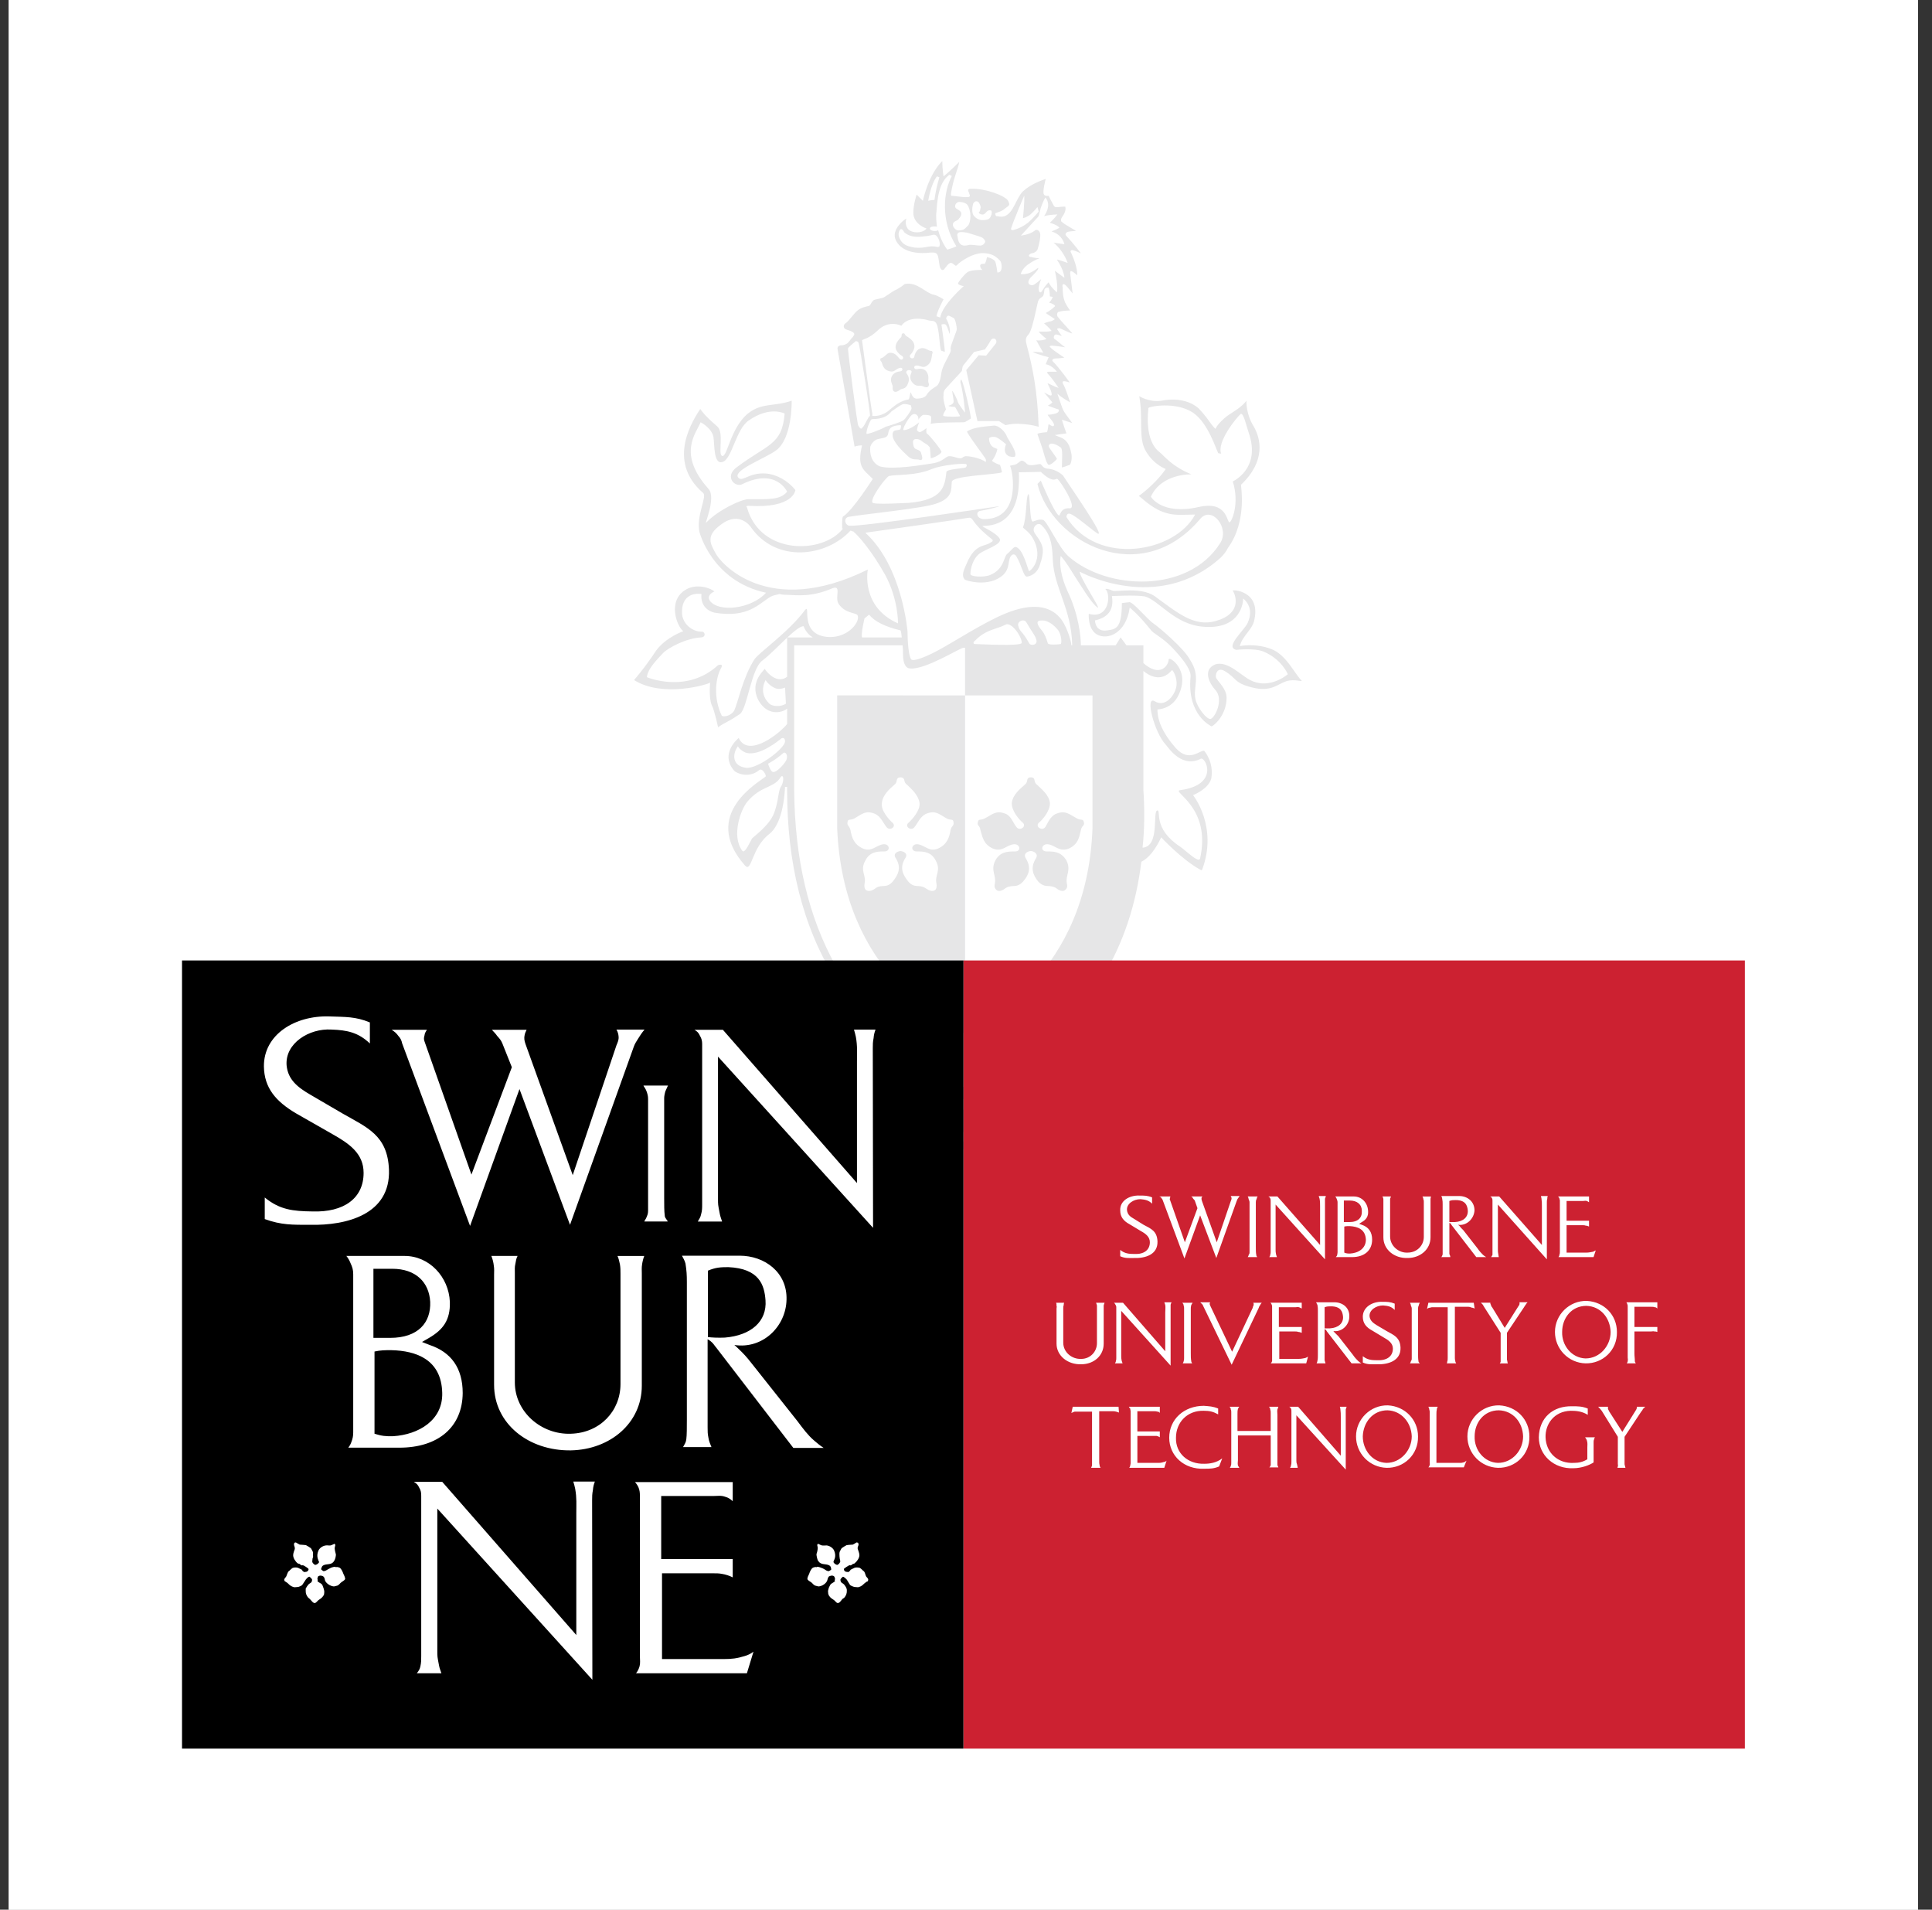 <svg width="85" height="84" viewBox="0 0 85 84" fill="none" xmlns="http://www.w3.org/2000/svg">
<rect x="0" y="0" width="85" height="84" fill="#333333" stroke="none"/>
<g clip-path="url(#clip0_1400_10332)">
<rect width="84" height="84" transform="translate(0.387)" fill="white"/>
<path fill-rule="evenodd" clip-rule="evenodd" d="M0.387 0H84.387V84H0.387V0Z" fill="white"/>
<path fill-rule="evenodd" clip-rule="evenodd" d="M43.679 37.323C44.097 37.487 44.243 37.196 44.571 37.141C44.88 37.086 44.953 37.451 44.662 37.451C44.352 37.451 44.007 37.451 43.788 37.851C43.569 38.307 43.843 38.489 43.769 38.871C43.733 38.998 43.769 39.09 43.843 39.144C43.952 39.254 44.151 39.144 44.261 39.053C44.552 38.889 44.717 39.09 45.007 38.781C45.262 38.49 45.389 38.179 45.135 37.761C45.007 37.561 45.191 37.452 45.336 37.433H45.371C45.5 37.452 45.699 37.561 45.573 37.761C45.318 38.179 45.445 38.489 45.681 38.781C45.992 39.09 46.154 38.89 46.446 39.053C46.554 39.144 46.755 39.254 46.865 39.144C46.938 39.09 46.974 38.998 46.938 38.871C46.865 38.489 47.138 38.307 46.92 37.851C46.682 37.451 46.355 37.451 46.045 37.451C45.754 37.451 45.809 37.087 46.136 37.141C46.446 37.196 46.61 37.487 47.029 37.323C47.429 37.141 47.484 36.832 47.556 36.504C47.593 36.304 47.738 36.322 47.684 36.158C47.647 35.995 47.556 36.104 47.375 35.995C47.029 35.813 46.883 35.63 46.464 35.795C46.209 35.904 46.101 36.195 45.992 36.377C45.845 36.577 45.536 36.359 45.699 36.195C45.882 36.049 46.209 35.649 46.191 35.321C46.154 34.957 45.809 34.701 45.627 34.52C45.445 34.393 45.591 34.211 45.371 34.192H45.336C45.117 34.211 45.262 34.393 45.081 34.52C44.88 34.702 44.552 34.957 44.516 35.321C44.497 35.649 44.826 36.049 45.007 36.195C45.172 36.359 44.862 36.577 44.717 36.377C44.571 36.195 44.497 35.905 44.243 35.795C43.825 35.63 43.679 35.813 43.333 35.995C43.133 36.104 43.059 35.995 43.023 36.158C42.968 36.322 43.115 36.304 43.133 36.504C43.225 36.832 43.278 37.141 43.679 37.323Z" fill="#E6E6E7"/>
<path fill-rule="evenodd" clip-rule="evenodd" d="M51.725 32.899C50.887 31.953 50.924 31.316 50.924 31.206C50.924 31.206 51.507 31.206 51.816 30.643C52.434 29.477 51.416 28.84 51.416 29.004C51.416 29.259 51.051 29.823 50.305 29.168V28.385H49.558C49.486 28.276 49.394 28.167 49.303 28.039L49.085 28.385H47.555C47.555 27.984 47.447 27 46.973 26.019C46.663 25.345 46.609 24.799 46.663 24.47C46.663 24.416 46.919 24.743 47.192 25.199C47.592 25.818 48.047 26.583 48.301 26.728C48.43 26.783 47.502 25.399 47.502 25.145C47.502 25.145 50.924 27.038 53.708 24.526C53.854 24.381 53.964 24.235 54.019 24.107C54.891 22.924 54.582 21.34 54.6 21.322C55.711 20.266 55.457 19.283 55.166 18.772C54.801 18.191 54.838 17.626 54.838 17.626C54.547 18.008 54.128 18.154 53.854 18.409C53.508 18.718 53.472 18.883 53.472 18.864C53.217 18.61 53.162 18.409 52.726 17.954C52.471 17.736 51.96 17.463 51.087 17.627C50.541 17.7 50.123 17.427 50.123 17.427C50.304 18.446 50.068 19.265 50.414 19.847C50.778 20.467 51.306 20.631 51.288 20.631C50.795 21.34 50.104 21.813 50.104 21.813C50.359 22.014 50.778 22.433 51.36 22.578C51.724 22.688 52.215 22.633 52.58 22.633C51.705 24.309 48.265 24.927 46.919 22.742C46.919 22.742 46.919 22.524 47.119 22.615C47.392 22.742 47.902 23.197 48.265 23.453C48.739 23.762 46.973 21.249 46.773 20.922C46.773 20.922 46.499 20.631 46.062 20.613C45.844 20.576 45.844 20.413 45.753 20.413C45.644 20.413 45.317 20.522 45.19 20.413C44.915 20.14 44.915 20.304 44.716 20.413C44.624 20.468 44.405 20.468 44.442 20.504C44.57 20.759 44.915 22.779 43.368 22.833C42.968 22.871 42.895 22.507 43.132 22.47C43.386 22.433 44.042 22.27 43.933 22.27C43.568 22.324 37.853 23.18 37.36 23.125C37.161 23.089 37.088 22.743 37.397 22.725C37.87 22.634 40.601 22.361 41.166 22.16C41.948 21.905 41.839 21.505 41.875 21.196C41.892 20.922 43.768 20.886 44.078 20.777C44.096 20.777 43.987 20.377 43.987 20.45C43.987 20.45 43.731 20.359 43.641 20.268C43.641 20.268 43.823 20.05 43.878 19.759C43.878 19.704 43.532 19.74 43.513 19.285C43.513 19.23 43.696 19.194 43.823 19.23C43.896 19.267 44.005 19.321 44.26 19.539C44.26 19.576 44.078 19.903 44.387 20.068C44.387 20.068 44.623 20.141 44.661 20.068C44.751 19.849 44.351 19.34 44.297 19.194C44.26 19.067 44.005 18.72 43.731 18.72C43.422 18.757 42.858 18.774 42.549 18.975C42.494 19.012 43.331 20.104 43.368 20.194C43.386 20.249 43.368 20.322 43.368 20.322C43.131 20.14 42.604 20.05 42.458 20.068C42.348 20.105 42.33 20.159 42.258 20.159C42.094 20.159 41.93 20.05 41.729 20.068C41.584 20.105 41.475 20.304 41.056 20.377C40.583 20.45 39.309 20.668 38.744 20.523C38.653 20.504 38.234 20.323 38.289 19.65C38.325 19.54 38.398 19.431 38.544 19.34C38.744 19.267 38.944 19.285 39.035 19.176C39.108 19.067 39.053 18.885 39.254 18.774C39.363 18.72 39.526 18.703 39.618 18.703C39.672 18.703 39.618 18.866 39.618 18.866C39.563 18.975 39.254 18.83 39.271 19.139C39.271 19.43 39.709 19.848 39.927 20.05C40.127 20.249 40.291 20.195 40.4 20.213C40.637 20.304 40.582 20.105 40.528 19.939C40.491 19.759 40.273 19.796 40.219 19.686C40.182 19.631 40.146 19.431 40.182 19.376C40.219 19.285 40.4 19.285 40.546 19.395C40.692 19.522 40.8 19.522 40.911 19.686C40.911 19.704 40.947 20.05 40.947 20.141C40.947 20.195 41.365 20.014 41.419 19.886C41.456 19.831 40.891 19.14 40.8 19.085C40.745 19.067 40.745 18.958 40.764 18.831C40.764 18.831 40.527 19.012 40.454 19.012C40.382 18.976 40.382 18.976 40.345 18.921C40.345 18.812 40.436 18.576 40.436 18.576C40.436 18.576 40.09 18.885 39.781 18.921C39.618 18.958 40.018 18.302 40.127 18.247C40.291 18.138 40.436 18.302 40.4 18.465C40.4 18.465 40.545 18.247 40.636 18.247C40.8 18.247 40.91 18.265 40.947 18.302C41.001 18.338 40.947 18.648 40.947 18.648C41.11 18.576 42.239 18.576 42.385 18.576C42.494 18.576 42.693 18.411 42.712 18.411C42.749 18.393 42.385 16.773 42.293 16.699C42.293 16.663 42.239 16.755 42.257 16.828C42.385 17.282 42.457 18.083 42.457 18.137C42.493 18.212 42.185 17.792 42.148 17.701C42.13 17.592 41.892 17.119 41.892 17.209C41.892 17.282 41.984 17.646 41.947 17.701C41.929 17.773 41.821 17.829 41.729 17.846C41.711 17.883 42.02 17.901 42.02 17.901C42.02 17.901 42.203 18.212 42.239 18.301C42.257 18.338 41.638 18.338 41.529 18.301C41.42 18.301 41.62 18.01 41.62 18.01C41.62 18.01 41.474 17.574 41.511 17.392C41.511 17.265 41.511 17.228 41.583 17.119C41.674 17.027 42.093 16.555 42.203 16.445C42.293 16.336 42.33 16.336 42.33 16.244C42.347 16.154 42.347 16.099 42.402 16.045C42.457 15.972 42.857 15.48 42.857 15.48L43.331 15.371C43.331 15.371 43.531 15.098 43.586 14.971C43.695 14.806 43.895 14.916 43.822 15.098L43.385 15.644L43.057 15.626L42.511 16.281L43.003 18.52H43.949L44.24 18.703C44.24 18.703 44.55 18.612 44.914 18.648C45.369 18.666 45.697 18.774 45.697 18.774C45.642 17.156 45.424 16.136 45.17 15.171C45.061 14.789 45.224 14.806 45.316 14.607C45.443 14.334 45.571 13.678 45.642 13.369C45.697 13.06 45.843 13.114 45.898 13.005C45.933 12.914 45.933 12.86 45.952 12.732C45.991 12.638 46.136 12.638 46.136 12.656C46.19 12.801 46.19 13.038 46.19 13.038L46.318 13.057C46.262 13.22 46.154 13.312 46.154 13.312C46.318 13.348 46.463 13.457 46.409 13.476C46.208 13.675 46.008 13.767 46.008 13.767C46.1 13.839 46.262 13.93 46.409 14.039C46.409 14.039 46.372 14.076 46.245 14.13C46.1 14.149 45.935 14.221 45.935 14.221C46.008 14.294 46.19 14.44 46.262 14.55C46.299 14.55 46.154 14.586 46.045 14.586H45.698C45.698 14.586 45.79 14.713 46.045 14.914C46.045 14.914 45.808 15.004 45.59 14.967L45.899 15.514C45.736 15.477 45.388 15.477 45.426 15.477C45.626 15.586 46.136 15.714 46.136 15.714C46.062 15.878 46.008 16.023 46.008 16.023C46.008 16.023 46.262 16.041 46.499 16.351H46.136C46.045 16.351 46.062 16.405 46.1 16.442C46.299 16.642 46.573 17.061 46.573 17.061C46.372 17.006 46.245 16.916 46.1 16.86C46.062 16.86 46.208 17.061 46.262 17.279C46.318 17.516 46.1 17.334 45.935 17.261C45.935 17.261 46.1 17.461 46.299 17.698C46.299 17.698 46.245 17.77 46.1 17.843C46.1 17.843 46.409 17.953 46.499 17.989C46.573 18.007 46.609 18.007 46.573 18.098C46.554 18.19 46.245 18.243 46.1 18.243C46.062 18.262 46.409 18.608 46.372 18.699C46.372 18.808 46.19 18.699 46.154 18.663C46.1 18.644 46.136 18.827 46.062 19.009C46.062 19.009 45.753 19.026 45.644 19.081C45.626 19.081 45.754 19.391 45.881 19.792C45.991 20.191 46.062 20.41 46.136 20.447C46.208 20.465 46.409 20.301 46.499 20.191C46.499 20.155 46.372 19.991 46.208 19.755C46.154 19.682 46.1 19.59 46.19 19.536C46.245 19.481 46.446 19.518 46.663 19.682C46.773 19.736 46.719 20.21 46.719 20.556C46.719 20.574 46.919 20.501 47.064 20.447C47.119 20.41 47.192 20.137 47.119 19.882C47.028 19.39 46.773 19.281 46.628 19.226C46.519 19.19 46.409 19.136 46.409 19.136C46.499 19.117 46.919 19.063 46.919 19.063C46.882 18.954 46.773 18.662 46.719 18.461L47.173 18.608C46.919 18.242 46.809 18.152 46.719 17.897C46.609 17.588 46.519 17.314 46.519 17.314C46.754 17.533 47.064 17.679 47.082 17.697C47.064 17.643 46.864 17.023 46.773 16.896C46.719 16.769 46.773 16.769 46.828 16.769C46.882 16.769 47.064 16.823 47.064 16.823C47.064 16.823 46.628 16.205 46.318 15.894C46.262 15.84 46.318 15.768 46.446 15.768C46.554 15.768 46.828 15.732 46.828 15.732C46.828 15.732 46.318 15.404 46.208 15.276C46.154 15.258 46.19 15.203 46.262 15.203C46.409 15.203 46.864 15.276 46.864 15.276C46.628 15.113 46.573 15.022 46.372 14.895C46.354 14.84 46.354 14.749 46.446 14.712C46.554 14.712 46.719 14.785 46.719 14.785C46.719 14.785 46.609 14.639 46.519 14.493C46.499 14.439 46.554 14.439 46.628 14.439C46.828 14.53 47.173 14.694 47.173 14.658C46.992 14.439 46.681 14.13 46.519 13.911C46.499 13.838 46.499 13.711 46.609 13.711C46.773 13.656 47.119 13.656 47.082 13.656C47.082 13.656 46.973 13.529 46.864 13.311C46.754 13.056 46.754 12.801 46.754 12.638C46.719 12.491 46.773 12.473 46.864 12.528C46.937 12.583 47.192 12.911 47.192 12.911C47.192 12.911 47.119 12.291 47.082 12.019C47.082 11.928 47.119 11.91 47.138 11.928C47.246 11.964 47.392 12.11 47.392 12.11C47.392 12.11 47.429 11.764 47.119 11.108C47.064 11.035 47.138 10.999 47.173 10.999C47.337 11.035 47.555 11.144 47.555 11.144C47.555 11.144 47.246 10.727 46.919 10.381C46.864 10.326 46.864 10.271 46.937 10.217C47.028 10.162 47.337 10.162 47.337 10.162C47.229 10.072 46.882 9.907 46.719 9.762C46.663 9.744 46.663 9.616 46.754 9.507C46.937 9.252 46.864 9.088 46.864 9.088C46.864 9.088 46.719 9.088 46.573 9.107C46.499 9.107 46.409 9.143 46.354 9.033C46.245 8.833 46.136 8.615 46.136 8.615C46.062 8.615 45.991 8.634 45.935 8.561C45.844 8.47 46.008 7.869 46.008 7.869C45.844 7.924 45.335 8.106 45.006 8.416C44.697 8.725 44.606 9.343 44.206 9.508C44.006 9.562 43.951 9.508 43.842 9.508C43.787 9.508 43.824 9.452 43.787 9.435C43.787 9.398 43.787 9.362 43.842 9.362C43.878 9.343 44.096 9.289 44.206 9.179C44.387 9.033 44.461 9.051 44.352 8.833C44.242 8.615 43.332 8.269 42.694 8.305C42.585 8.305 42.585 8.36 42.604 8.415C42.64 8.487 42.64 8.524 42.658 8.56C42.694 8.615 42.658 8.669 42.585 8.669C42.331 8.687 42.039 8.614 41.875 8.614C41.821 8.614 41.839 8.524 41.839 8.524C41.93 7.868 42.149 7.45 42.204 7.121C42.204 7.121 41.785 7.541 41.512 7.759C41.512 7.759 41.457 7.45 41.457 7.086C41.457 7.086 40.911 7.541 40.601 8.833C40.601 8.833 40.437 8.67 40.328 8.56C40.328 8.56 40.183 8.979 40.183 9.362C40.183 9.871 40.765 10.052 40.765 10.052C40.583 10.289 40.037 10.271 39.91 10.017C39.836 9.871 39.836 9.762 39.873 9.616C39.873 9.597 39.163 10.072 39.419 10.581C39.71 11.164 40.546 11.164 40.948 11.108C41.111 11.108 41.22 11.09 41.275 11.291C41.311 11.455 41.33 11.727 41.366 11.782C41.402 11.855 41.457 11.91 41.529 11.855C41.638 11.727 41.729 11.563 41.839 11.563C41.893 11.563 41.948 11.618 42.021 11.673C42.04 11.709 42.094 11.673 42.094 11.673C42.185 11.546 42.858 11.053 43.386 11.144C43.587 11.164 43.787 11.236 43.987 11.455C44.096 11.546 44.133 12.019 43.878 11.982C43.878 11.982 43.842 11.601 43.769 11.473C43.642 11.363 43.568 11.345 43.423 11.309C43.423 11.309 43.386 11.51 43.332 11.601C43.332 11.601 43.224 11.601 43.167 11.618C43.114 11.655 43.114 11.71 43.132 11.727C43.132 11.782 43.167 11.819 43.224 11.873C43.224 11.873 42.713 11.855 42.549 11.982C42.386 12.11 42.149 12.419 42.149 12.473C42.149 12.528 42.349 12.583 42.403 12.583C42.403 12.583 41.457 13.402 41.366 13.966L41.202 13.912C41.22 13.711 41.512 13.165 41.512 13.165C41.512 13.165 41.258 13.002 41.093 12.965C40.747 12.911 40.347 12.383 39.819 12.491C39.782 12.491 39.728 12.583 39.454 12.729C39.2 12.838 38.909 13.11 38.799 13.11C38.581 13.165 38.526 13.165 38.435 13.202C38.289 13.346 38.325 13.402 38.235 13.456C38.126 13.475 37.871 13.529 37.707 13.675C37.543 13.821 37.343 14.13 37.197 14.22C37.088 14.293 37.107 14.438 37.197 14.475C37.288 14.53 37.397 14.53 37.507 14.602C37.652 14.693 37.561 14.748 37.507 14.839C37.416 14.912 37.343 15.094 37.197 15.148C37.034 15.221 36.997 15.167 36.943 15.203C36.888 15.221 36.833 15.257 36.851 15.366L37.598 19.645C37.598 19.645 37.725 19.59 37.926 19.59C37.707 20.555 37.962 20.628 38.399 21.065C38.399 21.065 37.507 22.466 37.088 22.721C37.034 22.776 37.051 23.25 37.051 23.25H37.088C36.214 24.379 33.447 24.433 32.865 22.321C32.865 22.321 32.774 22.248 32.937 22.248C34.921 22.375 34.993 21.557 34.993 21.557C34.667 21.138 34.157 20.865 33.701 20.828C32.974 20.774 32.683 21.193 32.5 21.029C32.155 20.719 33.611 20.191 34.121 19.827C34.867 19.317 34.831 17.625 34.831 17.625C34.048 17.897 33.502 17.697 32.883 18.208C32.1 18.881 31.991 20.191 31.754 20.047C31.59 19.936 31.864 19.009 31.553 18.754C30.972 18.262 30.808 17.989 30.808 17.989C30.553 18.39 29.261 20.246 30.936 21.684C31.117 21.848 30.626 22.666 30.771 23.395C30.771 23.395 31.317 25.562 33.702 26.072C33.047 26.8 31.59 26.945 31.227 26.418C31.063 26.163 31.427 26.018 31.427 26.018C31.282 25.871 30.661 25.653 30.189 25.926C29.333 26.418 29.788 27.564 30.061 27.765C30.061 27.765 29.316 28.02 28.878 28.602C28.35 29.403 27.895 29.913 27.895 29.913C29.168 30.714 31.19 30.095 31.244 30.023C31.244 30.023 31.172 30.696 31.317 31.023C31.445 31.277 31.59 31.989 31.59 31.989C31.991 31.716 31.9 31.843 32.556 31.405C32.883 31.151 33.047 29.422 33.538 29.057C34.102 28.639 35.049 27.511 35.359 27.547C35.359 27.547 35.45 27.855 35.76 28.038H34.631V29.767C34.23 30.077 33.793 29.658 33.647 29.422C33.647 29.422 33.356 29.713 33.283 29.986C33.174 30.277 33.229 30.714 33.556 31.061C33.957 31.479 34.467 31.315 34.631 31.169V31.843C34.376 32.189 32.937 33.391 32.5 32.462C32.5 32.462 31.644 33.135 32.3 33.9C32.373 33.992 32.918 34.264 33.392 33.882C33.538 33.737 33.738 34.137 33.684 34.156C33.483 34.355 30.771 35.794 32.774 38.069C33.083 38.415 33.046 37.287 33.866 36.668C34.047 36.522 34.466 36.049 34.539 34.611H34.63V34.756C34.63 37.905 35.286 40.727 36.779 43.113H33.993C33.555 43.166 33.555 43.785 33.301 44.186C33.028 44.605 32.664 44.786 32.518 45.097C32.373 45.46 32.628 45.843 32.918 46.134C33.392 46.643 33.866 47.117 34.412 47.536L34.375 47.518C34.375 47.518 33.555 48.501 33.501 48.756C33.447 49.011 33.356 49.175 33.684 49.484C33.993 49.793 34.412 49.939 34.63 50.357C34.884 50.759 35.048 51.14 35.249 51.341C35.395 51.486 35.723 51.486 36.177 51.268C36.541 51.068 36.688 50.759 36.578 50.504C36.469 50.211 36.286 49.903 36.269 49.648C36.269 49.627 36.274 49.606 36.283 49.587C36.292 49.568 36.306 49.552 36.323 49.539C36.378 49.429 36.669 49.211 36.797 49.12C38.69 50.103 40.693 50.558 42.459 50.558C44.297 50.558 46.372 50.048 48.356 48.974C48.483 49.065 48.666 49.211 48.721 49.266C48.774 49.338 48.774 49.393 48.739 49.484C48.721 49.539 48.301 50.321 48.247 50.504C48.175 50.631 48.156 50.886 48.265 51.031C48.412 51.14 48.685 51.396 48.83 51.45C48.94 51.505 49.248 51.632 49.504 51.322C49.74 50.977 50.796 49.848 50.997 49.703C50.997 49.703 51.652 49.065 51.106 48.519C50.833 48.246 50.486 47.882 50.305 47.718C50.887 47.226 51.488 46.717 52.016 46.134C52.27 45.843 52.544 45.46 52.38 45.097C52.234 44.786 51.907 44.605 51.616 44.186C51.36 43.785 51.36 43.166 50.942 43.113H48.43C49.449 41.491 49.995 39.707 50.214 37.905C50.523 37.76 50.833 37.377 51.088 36.831C51.088 36.831 51.979 37.796 52.799 38.251C52.834 38.251 52.853 38.306 52.89 38.251C53.6 36.358 52.489 34.974 52.489 34.974C52.489 34.974 53.162 34.719 53.291 34.245C53.419 33.517 52.981 33.026 52.981 33.026C52.799 32.972 52.325 33.573 51.725 32.899ZM45.991 8.687C46.299 9.033 45.935 9.507 45.935 9.507C46.208 9.434 46.519 9.434 46.519 9.434C46.409 9.597 46.19 9.798 46.19 9.798C46.554 9.906 46.609 10.017 46.609 10.017C46.463 10.107 46.262 10.18 46.262 10.18C46.754 10.326 46.828 10.743 46.828 10.743C46.828 10.743 46.318 10.671 46.354 10.671C46.633 10.911 46.846 11.218 46.973 11.563C46.973 11.563 46.499 11.4 46.499 11.418C46.828 11.909 46.828 12.219 46.828 12.219L46.409 11.91C46.573 12.601 46.499 12.857 46.499 12.857C46.499 12.857 46.245 12.656 46.136 12.419C46.136 12.419 46.008 12.528 45.844 12.802C45.753 12.948 45.68 12.802 45.698 12.638C45.736 12.437 45.808 12.274 45.808 12.274C45.808 12.274 45.536 12.528 45.426 12.547C45.261 12.547 45.171 12.437 45.317 12.237C45.536 12.019 45.698 11.855 45.68 11.782C45.644 11.782 45.444 11.983 45.19 12.037C45.025 12.073 44.879 12.073 44.915 12.019C44.952 11.928 45.062 11.727 45.28 11.601C45.536 11.418 45.736 11.364 45.736 11.364C45.736 11.364 45.499 11.346 45.388 11.309C45.28 11.309 45.19 11.236 45.37 11.145C45.426 11.145 45.572 11.109 45.644 10.981C45.698 10.835 45.808 10.381 45.753 10.235C45.698 10.108 45.59 10.072 45.499 10.163C45.28 10.326 44.915 10.363 44.915 10.363L45.698 9.508C45.698 9.508 45.736 9.343 45.79 9.144C45.881 8.868 45.991 8.687 45.991 8.687ZM44.515 9.962C44.552 9.816 45.063 8.578 45.063 8.614C45.081 8.868 45.007 9.597 45.007 9.597C45.007 9.597 45.172 9.562 45.335 9.434C45.536 9.251 45.644 9.106 45.644 9.106L45.699 9.306C45.699 9.306 45.445 9.615 45.226 9.797C45.048 9.939 44.843 10.044 44.624 10.107C44.462 10.161 44.462 10.071 44.515 9.962ZM41.221 7.758L41.33 7.795C41.23 8.122 41.157 8.457 41.111 8.796C41.111 8.796 40.966 8.796 40.839 8.832C40.839 8.832 40.948 8.104 41.221 7.758ZM41.312 10.852C41.221 10.89 41.221 10.835 41.002 10.835C40.802 10.835 40.638 10.927 40.237 10.89C40.073 10.852 39.819 10.835 39.654 10.617C39.527 10.434 39.509 10.289 39.564 10.162C39.654 9.962 39.764 10.18 39.782 10.216C40.092 10.489 40.492 10.416 40.801 10.38C41.111 10.326 41.002 10.326 41.111 10.326C41.312 10.362 41.403 10.799 41.312 10.852ZM41.675 10.98C41.675 10.98 41.42 10.671 41.275 10.126C41.221 10.162 41.166 10.162 41.111 10.162C41.002 10.162 40.912 10.108 40.912 10.052C40.912 9.98 41.002 9.962 41.111 9.962C41.166 9.962 41.202 9.962 41.221 9.98C41.202 9.762 41.166 9.543 41.202 9.289C41.258 8.324 41.458 7.923 41.767 7.687L41.876 7.741C41.512 8.415 41.366 9.707 42.076 10.835C42.076 10.835 41.985 10.89 41.675 10.98ZM41.949 9.979C41.894 9.87 41.931 9.797 41.985 9.761C42.04 9.706 42.149 9.706 42.204 9.597C42.295 9.506 42.331 9.362 42.24 9.288C42.149 9.197 42.04 9.197 42.021 9.088C42.021 8.979 42.076 8.924 42.149 8.888C42.204 8.869 42.441 8.888 42.55 8.997C42.641 9.106 42.695 9.342 42.695 9.507C42.695 9.707 42.641 9.871 42.586 9.926C42.513 9.98 42.441 10.126 42.258 10.126C42.131 10.161 42.021 10.107 41.949 9.979ZM43.077 10.799C42.95 10.799 42.713 10.743 42.605 10.78C42.495 10.799 42.387 10.835 42.258 10.743C42.186 10.671 42.149 10.581 42.131 10.417C42.04 10.126 42.404 10.217 42.55 10.235C42.55 10.235 42.859 10.326 42.968 10.363C43.132 10.417 43.26 10.435 43.332 10.581C43.387 10.634 43.26 10.835 43.077 10.799ZM43.623 9.434C43.569 9.597 43.514 9.652 43.369 9.67C43.168 9.706 43.005 9.67 42.859 9.507C42.75 9.397 42.767 9.143 42.804 8.996C42.822 8.887 42.968 8.778 43.077 8.924C43.132 9.033 43.168 9.106 43.132 9.179C43.114 9.288 43.114 9.306 43.059 9.342C43.059 9.362 43.114 9.434 43.205 9.434C43.278 9.451 43.314 9.397 43.332 9.397C43.387 9.342 43.442 9.234 43.569 9.252C43.642 9.251 43.642 9.342 43.623 9.434ZM38.6 14.55C39.109 14.039 39.654 14.33 39.654 14.33C39.983 13.875 40.693 14.039 40.856 14.093C41.002 14.13 41.111 14.075 41.202 14.239C41.33 14.494 41.33 15.259 41.403 15.422L41.566 15.477C41.584 15.404 41.42 14.276 41.42 14.276C41.42 14.276 41.566 14.221 41.62 14.294C41.711 14.403 41.785 14.786 41.785 14.659C41.822 14.476 41.73 14.185 41.638 14.039C41.62 14.021 41.62 13.966 41.675 13.912C41.73 13.839 41.822 13.93 41.948 13.985C42.04 14.021 42.094 14.385 42.094 14.476C42.094 14.585 41.821 15.168 41.821 15.331C41.839 15.404 41.839 15.459 41.766 15.585C41.675 15.786 41.457 16.133 41.42 16.387C41.365 16.805 41.275 16.952 41.166 17.006C41.056 17.078 40.892 17.169 40.765 17.37C40.765 17.37 40.71 17.516 40.383 17.533C40.128 17.571 40.091 17.261 40.073 17.261C40.037 17.261 40.019 17.571 39.965 17.571C39.654 17.625 39.419 17.789 39.163 18.007C38.89 18.262 38.599 18.298 38.471 18.298C38.343 18.298 38.381 18.298 38.381 18.209C38.343 18.098 37.926 14.967 37.926 14.967C37.98 14.914 38.235 14.896 38.6 14.55ZM37.926 18.828C37.871 18.918 37.779 18.755 37.761 18.718C37.707 18.645 37.307 15.477 37.307 15.332C37.307 15.277 37.652 15.005 37.652 15.005C37.652 15.005 37.761 15.005 37.779 15.096C37.816 15.168 38.325 18.299 38.272 18.299C38.181 18.335 38.071 18.7 37.926 18.828ZM38.126 19.082C38.089 18.955 38.289 18.462 38.343 18.445C38.381 18.409 38.909 18.5 39.218 18.099C39.309 18.045 39.654 17.771 39.764 17.771C39.873 17.771 39.964 17.79 40.073 17.827C40.073 17.844 40.127 17.954 40.091 18.008C40.091 18.045 39.818 18.462 39.727 18.5C39.653 18.554 39.053 18.755 38.962 18.771C38.799 18.882 38.162 19.118 38.126 19.082ZM39.108 20.938C39.399 20.865 40.291 20.938 41.002 20.629C41.402 20.465 42.294 20.374 42.495 20.411C42.585 20.448 42.495 20.556 42.495 20.556C42.386 20.61 41.675 20.629 41.638 20.756C41.566 21.374 41.512 21.993 39.965 22.121C39.764 22.121 38.435 22.213 38.381 22.103C38.289 21.903 38.963 21.012 39.108 20.938ZM33.812 30.915C33.356 30.441 33.684 29.913 33.684 29.913C33.684 29.913 33.812 30.15 34.121 30.277C34.321 30.35 34.539 30.241 34.539 30.241L34.576 30.951C34.376 31.097 33.957 31.097 33.812 30.915ZM46.973 45.06C47.082 45.115 48.101 45.988 48.156 46.08C48.175 46.152 48.211 46.225 48.101 46.297C47.992 46.389 46.937 47.008 46.754 47.081C46.519 47.153 46.519 47.081 46.446 47.062C46.354 47.026 45.753 46.553 45.698 46.498C45.644 46.443 45.536 46.353 45.644 46.243C45.644 46.243 45.68 46.243 45.68 46.225C46.136 45.843 46.554 45.46 46.919 45.06H46.973ZM48.921 45.478C49.048 45.478 49.031 45.569 48.976 45.659C48.921 45.733 48.666 45.879 48.556 45.971C48.465 46.025 48.412 46.025 48.321 45.971C48.247 45.898 48.065 45.733 48.011 45.624C47.992 45.515 48.065 45.515 48.101 45.478H48.921ZM47.956 45.26C47.902 45.26 47.702 45.224 47.738 45.097C47.756 45.005 48.412 44.095 48.52 44.04C48.52 44.04 49.613 43.967 50.123 44.022C50.268 44.04 50.232 44.186 50.232 44.186C50.232 44.349 49.795 44.859 49.613 45.06C49.504 45.205 49.431 45.205 49.284 45.205C49.085 45.224 48.121 45.26 47.956 45.26ZM41.458 47.9C40.274 47.991 39.145 47.426 39 47.335C38.855 47.262 38.945 47.117 39 47.062C39.054 47.008 39.509 46.662 39.673 46.534C39.71 46.498 39.728 46.498 39.782 46.498C40.371 46.946 40.985 47.359 41.621 47.736C41.621 47.791 41.621 47.9 41.458 47.9ZM44.952 28.276C44.952 28.439 43.059 28.329 42.896 28.329C42.804 28.329 42.804 28.238 42.913 28.166C43.387 27.675 43.879 27.675 44.242 27.474C44.497 27.347 44.952 27.984 44.952 28.276ZM45.172 27.401C45.389 27.784 45.536 27.929 45.59 28.129C45.681 28.384 45.335 28.42 45.281 28.293C44.952 27.711 44.88 27.82 44.806 27.547C44.716 27.347 45.063 27.165 45.172 27.401ZM45.881 27.292C46.045 27.292 46.299 27.42 46.499 27.656C46.719 27.875 46.719 28.329 46.663 28.329C46.554 28.348 46.136 28.385 46.1 28.294C45.935 27.729 45.79 27.729 45.68 27.511C45.573 27.292 45.736 27.292 45.881 27.292ZM37.926 44.714C38.017 44.841 37.853 44.969 37.779 44.969C37.616 44.969 35.795 45.005 35.595 44.969C35.449 44.951 35.395 44.969 35.286 44.841C35.104 44.641 34.831 44.331 34.868 44.167C34.868 44.167 34.794 44.04 34.94 44.022C35.413 43.931 37.197 44.022 37.361 44.022C37.561 44.278 37.725 44.497 37.926 44.714ZM36.214 45.224H37.034C37.051 45.224 37.234 45.279 37.161 45.369C37.143 45.515 36.833 45.77 36.742 45.824C36.688 45.879 36.633 45.879 36.523 45.788C36.415 45.733 36.069 45.515 36.014 45.424C35.977 45.351 36.069 45.224 36.214 45.224ZM36.943 46.042C36.978 45.971 37.98 45.115 38.126 45.06C38.217 45.041 38.235 45.115 38.289 45.151C38.289 45.169 38.489 45.351 38.726 45.533C38.799 45.659 38.89 45.733 38.963 45.788C39.199 45.988 39.363 46.189 39.419 46.243C39.527 46.353 39.419 46.443 39.363 46.498C39.309 46.534 38.745 47.008 38.636 47.062C38.544 47.081 38.544 47.153 38.343 47.062C38.162 47.008 37.088 46.389 36.978 46.297C36.851 46.225 36.887 46.152 36.943 46.042ZM43.478 47.718C43.769 47.572 44.097 47.335 44.462 47.081C44.759 46.906 45.045 46.711 45.317 46.498C45.335 46.498 45.389 46.534 45.426 46.534C45.573 46.662 46.008 47.008 46.063 47.062C46.136 47.117 46.208 47.262 46.063 47.335C45.954 47.426 44.806 48.027 43.623 47.936C43.442 47.9 43.442 47.791 43.478 47.718ZM48.065 36.449C47.811 42.857 43.369 44.915 42.459 45.478V30.588H48.065V36.449ZM50.633 21.849C51.106 20.811 52.417 20.866 52.417 20.866C51.543 20.502 51.233 20.065 51.032 19.901C50.324 19.374 50.523 18.08 50.523 17.953C50.523 17.88 51.725 17.644 52.489 18.153C53.162 18.609 53.509 19.793 53.6 19.936L53.727 19.955C53.526 19.446 54.383 18.39 54.583 18.209C54.71 18.134 54.838 18.754 54.948 19.064C55.475 20.628 54.237 21.175 54.237 21.175C54.547 22.157 54.183 22.977 54.09 22.977C53.964 22.941 53.982 22.012 52.726 22.304C51.106 22.668 50.633 21.849 50.633 21.849ZM44.825 20.775L45.791 20.756C46.355 21.285 46.446 21.03 46.519 21.066C46.628 21.119 47.429 22.358 47.065 22.358C46.609 22.322 46.663 22.741 46.574 22.667C46.355 22.504 45.791 21.139 45.791 21.139L45.644 21.285C46.263 23.851 50.178 25.927 52.799 22.831C53.308 22.213 54.128 23.233 53.673 23.906C52.27 26.109 48.721 25.963 47.028 24.488C46.574 24.106 46.063 22.886 45.882 22.868C45.681 22.831 45.626 22.886 45.445 22.941C45.281 22.995 45.335 21.54 45.226 21.758C45.134 21.94 45.172 22.777 45.007 23.196C45.007 23.232 45.281 23.395 45.426 23.651C45.991 24.616 45.262 25.198 45.262 25.108C45.19 24.926 45.007 24.178 44.716 24.068C44.606 24.015 44.497 24.214 44.315 24.361C44.151 24.488 44.188 25.034 43.569 25.289C43.26 25.416 42.695 25.361 42.695 25.253C42.695 24.98 42.822 24.579 43.059 24.38C43.278 24.178 44.097 23.96 43.988 23.705C43.842 23.431 43.205 23.177 43.224 23.141C43.278 23.087 44.952 23.378 44.825 20.775ZM42.604 22.777C42.858 22.741 42.658 22.941 43.623 23.705C43.769 23.797 43.568 23.869 43.568 23.869C43.332 24.051 42.913 23.906 42.549 24.743C42.386 25.108 42.294 25.308 42.44 25.489C42.495 25.544 43.513 25.853 44.133 25.29C44.461 24.981 44.315 24.634 44.496 24.434C44.624 24.307 44.716 24.471 44.716 24.471C44.952 24.871 45.025 25.345 45.171 25.363C45.171 25.363 45.572 25.345 45.736 24.89C45.844 24.581 45.935 24.235 45.844 23.997C45.753 23.706 45.499 23.488 45.48 23.342C45.444 23.124 45.698 22.942 45.844 23.124C46.299 23.56 46.299 24.235 46.318 24.617C46.372 25.872 47.138 26.747 47.173 28.385H47.138C47.119 28.13 46.882 27.42 46.609 27.147C46.19 26.674 45.444 26.491 44.242 26.983C43.332 27.347 41.893 28.276 41.311 28.585C40.747 28.894 40.183 29.113 40.091 29.004C39.928 28.786 39.928 27.785 39.928 27.785C39.928 27.785 39.71 24.926 38.071 23.433C38.381 23.396 42.331 22.831 42.604 22.777ZM31.171 21.503C29.788 19.955 30.625 19.064 30.825 18.573C30.825 18.573 31.317 18.827 31.39 19.227C31.444 19.59 31.39 20.448 31.79 20.32C32.209 20.192 32.373 18.882 32.937 18.499C33.865 17.843 34.521 18.19 34.521 18.19C34.412 19.59 33.757 19.536 32.41 20.556C31.845 20.974 32.354 21.484 32.682 21.284C34.156 20.574 34.63 21.63 34.63 21.63C34.32 21.993 33.865 21.958 32.918 21.958C32.628 21.958 31.626 22.413 31.08 22.977C30.935 23.178 31.535 21.903 31.171 21.503ZM31.499 24.362C31.244 23.906 31.026 23.56 31.754 23.05C32.555 22.468 33.028 23.178 33.028 23.178C34.157 24.798 36.36 24.488 37.416 23.341C37.452 23.341 37.507 23.378 37.543 23.378C37.761 23.559 38.344 24.214 38.945 25.289C39.527 26.363 39.509 27.42 39.509 27.42C37.853 26.691 38.181 25.052 38.181 25.052C33.757 27.238 31.681 24.725 31.499 24.362ZM35.413 26.837C34.722 27.784 33.356 28.731 33.192 29.003C32.683 29.786 32.465 30.915 32.3 31.261C32.118 31.534 31.79 31.534 31.754 31.479C31.372 30.697 31.481 29.786 31.736 29.368C31.845 29.167 31.59 29.259 31.59 29.259C30.206 30.533 28.459 29.786 28.459 29.786C28.495 29.514 28.659 29.259 29.168 28.731C29.387 28.495 30.188 28.076 30.825 28.039C31.081 28.039 31.026 27.766 30.861 27.785C30.443 27.785 30.006 27.421 30.006 26.947C29.988 25.964 30.861 26.128 30.861 26.128C30.807 26.674 31.189 26.893 31.426 26.947C32.918 27.203 33.392 26.547 33.92 26.237C34.047 26.182 34.156 26.164 34.302 26.128C34.411 26.164 34.521 26.164 34.63 26.164C35.085 26.182 35.704 26.273 36.632 25.873C37.033 25.727 36.723 26.273 36.887 26.547C37.161 26.984 37.651 26.947 37.725 27.056C37.87 27.311 37.36 28.039 36.487 28.021C35.103 27.966 35.704 26.491 35.413 26.837ZM38.035 27.202L38.235 27.037C38.489 27.347 38.945 27.565 39.619 27.729C39.654 27.784 39.654 27.911 39.673 28.039H37.926C37.871 27.875 38.035 27.202 38.035 27.202ZM32.828 33.773C32.209 33.7 32.209 33.172 32.465 32.826C32.465 32.826 32.519 32.953 32.72 33.062C32.828 33.135 33.302 33.336 34.358 32.498C34.376 32.462 34.539 32.407 34.539 32.607C34.539 32.917 33.337 33.828 32.828 33.773ZM34.376 34.574C34.23 34.756 34.267 35.192 34.066 35.739C33.866 36.303 33.174 36.776 33.083 36.886C33.028 36.976 32.774 37.56 32.664 37.432C32.155 36.758 32.609 35.593 32.865 35.283C33.447 34.574 34.012 34.665 34.303 34.245C34.467 33.955 34.522 34.319 34.376 34.574ZM34.612 33.391C34.576 33.537 34.175 33.992 34.012 33.956C33.921 33.956 33.812 33.682 33.793 33.592C33.793 33.592 34.121 33.428 34.467 33.118C34.539 33.063 34.666 33.172 34.612 33.391ZM34.94 28.385H39.71C39.728 28.53 39.728 28.639 39.728 28.785C39.728 29.222 39.873 29.403 40.037 29.403C40.693 29.476 42.24 28.494 42.386 28.494H42.459V30.588L36.833 30.587V36.449C37.107 42.856 41.529 44.915 42.459 45.478V47.845C42.349 47.79 42.24 47.736 42.131 47.645C37.343 45.004 34.993 40.782 34.94 34.755L34.94 28.385ZM40.328 37.451C40.602 37.451 40.966 37.451 41.166 37.85C41.42 38.306 41.111 38.489 41.202 38.871C41.221 38.998 41.202 39.09 41.148 39.144C41.002 39.253 40.839 39.144 40.693 39.053C40.437 38.889 40.237 39.09 39.965 38.781C39.728 38.489 39.564 38.179 39.819 37.761C39.965 37.561 39.783 37.451 39.619 37.433C39.455 37.451 39.273 37.56 39.419 37.761C39.673 38.179 39.51 38.489 39.273 38.781C39 39.09 38.8 38.889 38.545 39.053C38.436 39.144 38.236 39.253 38.091 39.144C38.036 39.09 38.017 38.998 38.036 38.871C38.127 38.489 37.817 38.307 38.072 37.85C38.272 37.451 38.637 37.451 38.91 37.451C39.2 37.451 39.146 37.087 38.836 37.14C38.527 37.196 38.344 37.487 37.962 37.322C37.562 37.14 37.472 36.832 37.416 36.504C37.362 36.304 37.253 36.322 37.289 36.157C37.307 35.995 37.416 36.103 37.598 35.995C37.927 35.812 38.072 35.63 38.49 35.794C38.745 35.904 38.855 36.195 39 36.377C39.145 36.577 39.454 36.358 39.272 36.195C39.109 36.049 38.745 35.649 38.799 35.32C38.835 34.956 39.145 34.701 39.346 34.52C39.527 34.393 39.364 34.211 39.619 34.192C39.873 34.211 39.71 34.393 39.91 34.52C40.092 34.702 40.401 34.956 40.456 35.32C40.492 35.649 40.128 36.049 39.965 36.195C39.783 36.358 40.092 36.577 40.237 36.377C40.384 36.195 40.493 35.904 40.748 35.794C41.167 35.63 41.312 35.812 41.639 35.995C41.822 36.103 41.931 35.995 41.949 36.157C41.985 36.322 41.876 36.304 41.822 36.504C41.767 36.832 41.676 37.14 41.275 37.322C40.892 37.487 40.71 37.196 40.401 37.14C40.092 37.087 40.037 37.451 40.328 37.451ZM36.159 49.266C36.05 49.338 35.977 49.338 35.868 49.211C35.759 49.084 35.34 48.355 34.976 48.464C34.976 48.464 34.921 48.902 34.666 49.065C34.412 49.228 33.993 48.828 34.43 48.519C34.484 48.464 34.722 48.392 34.631 48.209C34.539 48.1 34.43 48.136 34.412 48.155C34.321 48.209 34.376 48.301 34.376 48.301C34.376 48.301 33.921 48.646 34.157 49.029C34.321 49.338 34.831 49.484 35.14 48.828C35.177 48.774 35.231 48.81 35.286 48.828C35.395 48.902 36.269 50.157 36.378 50.448C36.469 50.667 36.378 50.977 36.106 51.14C35.96 51.196 35.506 51.377 35.304 51.122C35.086 50.745 34.855 50.374 34.613 50.011C34.431 49.793 33.958 49.448 33.794 49.338C33.648 49.266 33.539 48.956 33.739 48.664C33.904 48.41 34.413 47.827 34.54 47.645C35.15 48.118 35.795 48.543 36.469 48.919C36.378 49.029 36.232 49.228 36.159 49.266ZM51.106 48.864C51.197 49.065 51.106 49.228 50.997 49.393C50.851 49.539 49.704 50.704 49.431 51.068C49.231 51.322 48.94 51.231 48.94 51.231C48.83 51.178 48.556 51.031 48.483 50.922C48.43 50.777 48.483 50.667 48.52 50.504C48.612 50.249 49.048 49.448 49.558 49.084C49.558 49.084 49.668 49.011 49.74 49.029C49.759 49.065 49.85 49.703 50.687 49.211C50.778 49.175 50.687 49.084 50.687 49.084C50.687 49.084 49.922 49.63 49.868 48.701C49.868 48.701 49.759 48.664 49.668 48.756C49.613 48.81 49.176 49.137 49.085 49.137C49.031 49.175 48.994 49.175 48.976 49.137C48.921 49.12 48.812 49.011 48.774 48.974C48.737 48.916 48.688 48.867 48.63 48.828C49.122 48.555 49.558 48.246 50.014 47.9C50.068 47.9 50.123 47.936 50.178 47.991C50.305 48.1 51.088 48.774 51.106 48.864ZM50.833 43.259C50.997 43.222 51.032 43.658 51.088 43.822C51.179 43.986 51.233 44.186 51.343 44.35C51.507 44.587 51.67 44.751 51.816 44.896C51.925 45.005 52.034 45.115 52.108 45.224C52.18 45.424 51.925 45.734 51.761 45.898C49.34 48.52 45.736 50.103 42.55 50.211V50.249C42.55 50.249 42.513 50.249 42.513 50.211C42.513 50.249 42.513 50.249 42.495 50.249V50.211C39.309 50.103 35.705 48.519 33.283 45.898C33.119 45.734 32.865 45.424 32.974 45.224C32.992 45.115 33.119 45.005 33.229 44.896C33.356 44.751 33.538 44.587 33.701 44.35C33.812 44.186 33.866 43.986 33.957 43.822C34.012 43.658 34.012 43.222 34.23 43.259H36.851C36.978 43.459 37.088 43.622 37.234 43.785H34.884C34.739 43.785 34.576 43.877 34.521 43.986C34.488 44.041 34.471 44.103 34.471 44.168C34.471 44.232 34.488 44.295 34.521 44.35C34.83 44.896 34.993 45.061 35.286 45.316C37.361 47.227 39.982 48.338 42.495 48.356H42.512C45.025 48.338 47.647 47.227 49.74 45.316C49.995 45.061 50.178 44.896 50.486 44.35C50.519 44.295 50.537 44.232 50.537 44.168C50.537 44.103 50.519 44.04 50.486 43.986C50.414 43.877 50.268 43.785 50.104 43.785H48.556C48.32 43.785 48.156 44.04 48.12 44.095C48.065 44.186 47.446 45.042 47.428 45.061C47.374 45.061 47.173 44.915 47.118 44.86C47.592 44.35 47.992 43.822 48.32 43.259H50.833ZM51.925 34.756C51.507 34.81 53.308 35.485 52.799 37.76C52.744 37.997 52.161 37.396 51.907 37.232C50.724 36.45 51.088 35.649 50.924 35.649C50.687 35.649 51.051 37.232 50.268 37.287C50.359 36.45 50.359 35.594 50.305 34.756V29.514C50.541 29.713 51.088 30.042 51.56 29.477C51.597 29.459 51.798 29.786 51.761 30.151C51.725 30.533 51.289 31.152 50.796 30.842C50.359 30.588 50.796 32.244 51.289 32.755C51.451 32.954 52.016 33.791 52.834 33.373C53.035 33.282 53.672 34.519 51.925 34.756Z" fill="#E6E6E7"/>
<path fill-rule="evenodd" clip-rule="evenodd" d="M57.259 29.932C56.913 29.568 56.586 28.803 55.93 28.548C55.22 28.276 54.547 28.42 54.547 28.42C54.655 27.984 55.055 27.729 55.166 27.347C55.529 25.963 54.182 25.927 54.237 25.981C54.4 26.236 54.6 27 53.508 27.31C52.544 27.602 51.797 26.946 50.795 26.219C50.178 25.799 49.085 26.054 48.939 25.981C48.72 25.872 48.63 25.908 48.63 25.908C48.885 26.126 48.811 27.256 47.901 27C47.901 27 47.847 27.674 48.265 27.91C48.72 28.165 49.54 27.874 49.703 26.727C49.703 26.727 50.049 26.983 50.632 27.71C50.723 27.855 51.142 28.038 51.56 28.474C51.924 28.857 52.417 29.421 52.38 29.767C52.215 31.478 53.307 31.951 53.307 31.951C53.472 31.879 53.964 31.405 53.964 30.696C53.964 30.295 53.618 30.023 53.508 29.823C53.453 29.732 53.525 29.312 53.873 29.513C54.437 29.84 54.273 30.077 55.256 30.276C55.967 30.404 56.239 30.077 56.586 29.967C56.967 29.84 57.332 30.023 57.259 29.932ZM55.001 29.913C54.6 29.713 54.019 29.058 53.472 29.222C52.889 29.458 53.217 30.077 53.472 30.35C53.854 30.769 53.453 31.588 53.254 31.624C53.089 31.642 52.689 31.151 52.599 30.769C52.471 30.222 52.853 29.767 52.344 29.003C52.107 28.547 51.032 27.619 50.741 27.419C50.468 27.237 49.812 26.418 49.668 26.491L49.358 26.527C49.358 27.655 49.085 27.674 48.72 27.728C48.175 27.819 48.175 27.291 48.175 27.291C48.556 27.201 49.048 26.983 48.92 26.219C48.92 26.219 50.013 26.163 50.377 26.236C50.996 26.418 51.67 27.455 52.908 27.564C54.437 27.71 54.692 26.691 54.692 26.327C54.692 26.327 55.22 26.691 54.891 27.401C54.746 27.728 53.854 28.475 54.4 28.585C54.4 28.585 55.166 28.494 55.584 28.657C56.403 29.003 56.658 29.658 56.658 29.658C56.44 29.84 55.73 30.295 55.001 29.913ZM39.145 16.332C39.345 16.387 39.4 16.241 39.564 16.187C39.71 16.133 39.764 16.296 39.619 16.332C39.474 16.351 39.309 16.387 39.218 16.587C39.145 16.824 39.309 16.916 39.272 17.078C39.272 17.17 39.309 17.206 39.346 17.224C39.419 17.261 39.509 17.206 39.564 17.17C39.673 17.061 39.782 17.152 39.91 16.952C39.983 16.805 40.037 16.642 39.91 16.458C39.819 16.351 39.91 16.295 39.965 16.278C40.038 16.278 40.147 16.295 40.092 16.404C39.983 16.642 40.092 16.805 40.237 16.915C40.402 17.024 40.456 16.915 40.638 17.005C40.693 17.024 40.765 17.06 40.839 17.005C40.856 16.969 40.893 16.915 40.856 16.86C40.802 16.695 40.912 16.587 40.766 16.351C40.639 16.187 40.456 16.205 40.329 16.241C40.184 16.241 40.184 16.077 40.329 16.077C40.493 16.077 40.602 16.205 40.766 16.095C40.967 15.968 40.967 15.823 41.003 15.641C41.003 15.531 41.057 15.531 41.022 15.477C41.003 15.404 40.967 15.459 40.857 15.404C40.694 15.331 40.603 15.258 40.402 15.367C40.293 15.459 40.238 15.585 40.221 15.714C40.148 15.823 39.984 15.732 40.038 15.622C40.13 15.531 40.275 15.331 40.221 15.149C40.184 14.967 39.984 14.858 39.912 14.803C39.784 14.749 39.838 14.658 39.729 14.658C39.62 14.694 39.711 14.786 39.62 14.858C39.529 14.949 39.401 15.095 39.401 15.276C39.401 15.458 39.62 15.622 39.711 15.676C39.784 15.768 39.674 15.877 39.584 15.786C39.51 15.713 39.42 15.567 39.273 15.531C39.055 15.477 39.037 15.585 38.856 15.714C38.783 15.769 38.729 15.732 38.729 15.823C38.729 15.895 38.783 15.877 38.801 15.968C38.854 16.133 38.909 16.278 39.145 16.332ZM46.663 46.334C46.663 46.443 46.754 46.553 46.882 46.553C47.028 46.553 47.119 46.443 47.119 46.334C47.119 46.188 47.028 46.097 46.882 46.097C46.754 46.097 46.663 46.188 46.663 46.334ZM38.181 46.534C38.325 46.534 38.435 46.443 38.435 46.297C38.435 46.188 38.325 46.08 38.181 46.08C38.071 46.08 37.962 46.188 37.962 46.297C37.962 46.443 38.071 46.534 38.181 46.534ZM34.522 45.715C34.522 45.679 34.522 45.679 34.484 45.659C34.467 45.624 34.358 45.569 34.321 45.569H34.303L34.321 45.587C34.321 45.587 34.358 45.659 34.321 45.715C34.303 45.77 34.303 45.77 34.267 45.823H34.23V45.843C34.267 45.843 34.267 45.843 34.303 45.823C34.357 45.823 34.43 45.788 34.484 45.733C34.522 45.733 34.522 45.715 34.522 45.715ZM35.177 46.498C35.14 46.498 35.14 46.534 35.14 46.534V46.553H35.177C35.177 46.534 35.195 46.498 35.231 46.462L35.286 46.406C35.249 46.406 35.231 46.406 35.195 46.389L35.177 46.353L35.031 46.243V46.225L35.249 45.971H35.286L35.413 46.097C35.449 46.134 35.486 46.152 35.449 46.188V46.243H35.413C35.449 46.28 35.449 46.28 35.449 46.243C35.486 46.243 35.505 46.188 35.54 46.188C35.559 46.152 35.559 46.152 35.595 46.134C35.559 46.134 35.559 46.134 35.559 46.097C35.54 46.097 35.54 46.097 35.505 46.08C35.486 46.08 35.286 45.879 35.249 45.843C35.207 45.798 35.158 45.761 35.103 45.733L35.085 45.715V45.733L35.103 45.77C35.139 45.823 35.139 45.843 35.103 45.879C35.085 45.897 35.048 45.933 34.94 46.08L34.776 46.28C34.685 46.353 34.631 46.443 34.612 46.462C34.576 46.498 34.539 46.498 34.522 46.498L34.484 46.462H34.467V46.498C34.522 46.534 34.576 46.589 34.612 46.606C34.631 46.606 34.685 46.662 34.739 46.717L34.776 46.754V46.717C34.739 46.697 34.739 46.697 34.721 46.662C34.685 46.643 34.721 46.606 34.721 46.589C34.776 46.534 34.831 46.462 34.921 46.353L34.976 46.297C34.976 46.28 34.993 46.28 34.993 46.28C34.993 46.297 35.103 46.389 35.139 46.406C35.177 46.443 35.177 46.462 35.177 46.498ZM36.014 46.498L35.249 46.972C35.194 47.007 35.139 47.026 35.085 47.007L35.048 46.972H35.031L35.048 47.007C35.103 47.026 35.176 47.081 35.176 47.081C35.231 47.117 35.249 47.153 35.286 47.172H35.304V47.153H35.286C35.249 47.117 35.249 47.081 35.286 47.081C35.286 47.062 35.304 47.062 35.34 47.026L35.505 46.916L35.759 47.081V47.117L35.668 47.408C35.668 47.408 35.668 47.426 35.65 47.408H35.613C35.613 47.426 35.65 47.426 35.65 47.464C35.722 47.518 35.813 47.572 35.849 47.59L35.904 47.627C35.922 47.627 35.904 47.59 35.904 47.59L35.868 47.572C35.849 47.536 35.813 47.518 35.849 47.372C35.904 47.172 36.068 46.606 36.068 46.534V46.462C36.069 46.462 36.05 46.462 36.014 46.498ZM35.868 46.697L35.795 47.026L35.595 46.898C35.559 46.898 35.595 46.862 35.595 46.862L35.868 46.697V46.662C35.904 46.697 35.868 46.697 35.868 46.697ZM37.307 47.372C37.307 47.335 37.307 47.335 37.288 47.335C37.252 47.316 37.234 47.281 37.197 47.262C37.143 47.207 37.107 47.172 37.034 47.153C36.851 47.026 36.724 47.007 36.596 47.026C36.432 47.062 36.323 47.172 36.286 47.262C36.246 47.323 36.219 47.392 36.207 47.464C36.194 47.536 36.197 47.61 36.214 47.681C36.269 47.827 36.377 47.936 36.523 48.045C36.596 48.081 36.688 48.136 36.742 48.136H36.796C36.833 48.099 36.906 47.99 36.906 47.99V47.955C36.906 47.955 36.887 47.955 36.887 47.99C36.851 47.99 36.833 48.027 36.797 48.027C36.724 48.045 36.669 48.027 36.541 47.955C36.415 47.882 36.287 47.627 36.432 47.335C36.523 47.226 36.596 47.153 36.724 47.117C36.796 47.117 36.887 47.117 36.978 47.172C37.088 47.262 37.161 47.335 37.161 47.408C37.161 47.426 37.161 47.481 37.143 47.518V47.572C37.161 47.572 37.161 47.572 37.161 47.536C37.197 47.518 37.234 47.464 37.252 47.426C37.288 47.372 37.288 47.372 37.307 47.372ZM38.235 47.79C38.217 47.79 38.181 47.79 38.126 47.773L37.652 47.518C37.616 47.481 37.562 47.481 37.543 47.464C37.507 47.426 37.507 47.426 37.471 47.408V47.426C37.452 47.426 37.397 47.536 37.361 47.536V47.572H37.397L37.416 47.536C37.471 47.518 37.507 47.536 37.561 47.572L37.725 47.645L37.507 48.136C37.452 48.246 37.397 48.337 37.361 48.355C37.343 48.409 37.343 48.409 37.306 48.409H37.252C37.252 48.391 37.234 48.391 37.234 48.409H37.252C37.306 48.446 37.361 48.464 37.397 48.5C37.416 48.519 37.507 48.555 37.597 48.574C37.597 48.609 37.615 48.609 37.615 48.574H37.597C37.597 48.555 37.561 48.555 37.542 48.519C37.506 48.519 37.506 48.5 37.542 48.446C37.542 48.391 37.597 48.3 37.652 48.191L37.907 47.718L38.035 47.79C38.126 47.845 38.162 47.899 38.162 47.936H38.126V47.955C38.162 47.99 38.162 47.955 38.162 47.955C38.181 47.936 38.217 47.845 38.235 47.827V47.79ZM39.218 48.246H39.272C39.272 48.263 39.272 48.263 39.309 48.246H39.272C39.233 48.221 39.19 48.203 39.145 48.191C39.145 48.191 39.054 48.136 39 48.136C38.963 48.099 38.963 48.099 38.963 48.136C38.988 48.137 39.013 48.144 39.036 48.155C39.05 48.183 39.056 48.214 39.054 48.246C39.036 48.3 39.036 48.337 38.945 48.5L38.891 48.664C38.836 48.774 38.799 48.901 38.691 48.956C38.637 48.974 38.545 48.956 38.49 48.956C38.472 48.918 38.4 48.901 38.382 48.828C38.326 48.756 38.326 48.664 38.382 48.5L38.472 48.337C38.527 48.136 38.545 48.099 38.581 48.045C38.581 48.027 38.6 47.99 38.636 48.027H38.69V47.99C38.636 47.955 38.545 47.955 38.526 47.936C38.49 47.936 38.399 47.882 38.344 47.845H38.325V47.882C38.344 47.882 38.381 47.899 38.381 47.899C38.396 47.928 38.402 47.959 38.399 47.99C38.381 48.045 38.381 48.081 38.29 48.246L38.235 48.446C38.163 48.609 38.181 48.718 38.217 48.81C38.271 48.918 38.381 48.974 38.471 49.01C38.526 49.029 38.636 49.029 38.745 49.01C38.89 48.956 38.945 48.81 38.999 48.7L39.053 48.555C39.144 48.355 39.144 48.337 39.163 48.3C39.163 48.246 39.2 48.246 39.218 48.246ZM40.346 49.539C40.328 49.52 40.328 49.483 40.328 49.392L40.437 48.574C40.437 48.555 40.437 48.519 40.401 48.519C40.401 48.519 40.383 48.519 40.383 48.555L39.836 49.175L39.672 48.355C39.672 48.337 39.672 48.337 39.654 48.337L39.618 48.355L39.272 49.137C39.254 49.175 39.218 49.228 39.199 49.228H39.144C39.144 49.228 39.144 49.266 39.163 49.266C39.199 49.266 39.254 49.266 39.272 49.283C39.309 49.283 39.363 49.319 39.418 49.319H39.454C39.454 49.319 39.454 49.283 39.418 49.283H39.399C39.363 49.266 39.345 49.266 39.363 49.228V49.175L39.563 48.664H39.582C39.582 48.774 39.618 48.974 39.654 49.01C39.654 49.029 39.709 49.266 39.709 49.319C39.709 49.374 39.727 49.392 39.727 49.392C39.727 49.392 39.764 49.392 39.782 49.338L40.236 48.828L40.146 49.429V49.483H40.128C40.128 49.483 40.128 49.52 40.146 49.52C40.219 49.52 40.383 49.575 40.401 49.593C40.437 49.593 40.437 49.593 40.455 49.575H40.437C40.401 49.575 40.384 49.539 40.346 49.539ZM41.675 48.756H41.475C41.457 48.756 41.366 48.718 41.312 48.718H41.275V48.756H41.33C41.403 48.774 41.403 48.774 41.403 48.828C41.403 48.864 41.403 48.918 41.367 49.119L41.331 49.338C41.331 49.448 41.312 49.575 41.312 49.63C41.276 49.648 41.276 49.684 41.258 49.684H41.203V49.702C41.258 49.702 41.331 49.702 41.367 49.739H41.585C41.566 49.739 41.53 49.702 41.513 49.702C41.476 49.702 41.476 49.684 41.476 49.63C41.476 49.575 41.476 49.483 41.513 49.374L41.567 48.828V48.81H41.621C41.639 48.81 41.712 48.828 41.73 48.864C41.822 48.956 41.822 49.029 41.785 49.083C41.785 49.136 41.764 49.187 41.726 49.225C41.688 49.262 41.638 49.283 41.585 49.283H41.566L41.585 49.319H41.621C41.785 49.319 41.931 49.211 41.949 49.029C41.949 48.956 41.931 48.901 41.894 48.864C41.893 48.828 41.84 48.774 41.675 48.756ZM42.804 49.63C42.804 49.684 42.767 49.702 42.75 49.739H42.604C42.495 49.739 42.459 49.702 42.459 49.63V49.319H42.659C42.714 49.319 42.714 49.338 42.714 49.374C42.75 49.392 42.75 49.392 42.75 49.429V49.392C42.767 49.392 42.767 49.338 42.767 49.319V49.228V49.211C42.767 49.211 42.75 49.211 42.75 49.228C42.75 49.228 42.714 49.228 42.695 49.266C42.659 49.266 42.495 49.228 42.459 49.228V48.901H42.659C42.75 48.901 42.75 48.918 42.75 48.956C42.767 48.956 42.767 48.974 42.767 48.974V49.01H42.804V48.901V48.81H42.767H42.186C42.186 48.828 42.186 48.828 42.204 48.828H42.24C42.295 48.828 42.295 48.864 42.295 48.918V49.702C42.258 49.739 42.258 49.757 42.24 49.757H42.186V49.792H42.386C42.441 49.792 42.513 49.829 42.714 49.829C42.767 49.829 42.804 49.829 42.804 49.792C42.804 49.757 42.823 49.684 42.823 49.63H42.804ZM44.097 49.702C44.097 49.702 44.042 49.684 43.951 49.63C43.857 49.517 43.754 49.413 43.642 49.319C43.769 49.175 43.788 49.083 43.788 49.01C43.788 48.901 43.732 48.828 43.679 48.828C43.623 48.774 43.533 48.774 43.442 48.774C43.387 48.774 43.314 48.81 43.26 48.81H43.077C43.059 48.81 43.059 48.828 43.059 48.828H43.114C43.168 48.828 43.168 48.864 43.205 48.918C43.205 48.956 43.205 48.974 43.224 49.211V49.429C43.26 49.539 43.26 49.648 43.26 49.702C43.26 49.739 43.26 49.757 43.224 49.757C43.205 49.757 43.205 49.792 43.168 49.792H43.132C43.132 49.792 43.168 49.829 43.168 49.792H43.332C43.369 49.792 43.442 49.792 43.533 49.757H43.478C43.423 49.739 43.423 49.702 43.423 49.684C43.387 49.63 43.387 49.539 43.387 49.392V49.374H43.533C43.569 49.392 43.623 49.483 43.679 49.539C43.769 49.648 43.824 49.702 43.879 49.702C43.897 49.739 43.951 49.739 44.006 49.739H44.151V49.702H44.097ZM43.588 49.283C43.569 49.283 43.533 49.319 43.478 49.319H43.387C43.387 49.283 43.369 49.283 43.369 49.283L43.332 48.901C43.332 48.864 43.332 48.864 43.369 48.864C43.369 48.864 43.387 48.864 43.423 48.828C43.514 48.828 43.623 48.901 43.642 49.065C43.642 49.175 43.623 49.228 43.588 49.283ZM44.406 49.029H44.242C44.206 49.029 44.206 49.029 44.206 49.065H44.242C44.242 49.065 44.297 49.083 44.297 49.175V49.319C44.315 49.319 44.315 49.319 44.315 49.283C44.388 49.228 44.442 49.175 44.462 49.083V49.029H44.406ZM45.536 49.211V49.283C45.499 49.338 45.445 49.338 45.389 49.374C45.281 49.392 45.262 49.392 45.226 49.374C45.19 49.374 45.172 49.283 45.116 49.119L45.063 48.901C45.007 48.7 45.007 48.664 45.007 48.609C45.007 48.574 45.007 48.555 45.025 48.519H45.081V48.5H45.063C45.007 48.5 44.915 48.519 44.88 48.555C44.862 48.555 44.771 48.574 44.716 48.574C44.697 48.574 44.697 48.609 44.697 48.609H44.752C44.806 48.609 44.825 48.609 44.825 48.664C44.825 48.7 44.862 48.756 44.915 48.918L44.971 49.137C45.007 49.283 45.025 49.374 45.025 49.429C45.025 49.448 45.025 49.52 45.007 49.52C45.007 49.52 44.971 49.52 44.971 49.539C45.025 49.539 45.116 49.52 45.134 49.52C45.226 49.483 45.335 49.448 45.499 49.429C45.573 49.392 45.59 49.392 45.59 49.374C45.59 49.319 45.573 49.228 45.573 49.211C45.573 49.211 45.573 49.175 45.536 49.211ZM46.154 49.175C46.1 49.175 46.1 49.137 46.062 49.119C46.044 49.065 46.008 48.974 45.991 48.864L45.899 48.646C45.844 48.446 45.808 48.409 45.808 48.391C45.79 48.337 45.79 48.3 45.844 48.263H45.881V48.246H45.844C45.808 48.263 45.736 48.3 45.698 48.3C45.68 48.337 45.59 48.337 45.535 48.355C45.499 48.355 45.499 48.355 45.499 48.391H45.59C45.626 48.355 45.626 48.391 45.644 48.409C45.68 48.464 45.68 48.5 45.736 48.7L45.808 48.918C45.881 49.029 45.899 49.119 45.899 49.175V49.266C45.881 49.266 45.881 49.266 45.844 49.283C45.844 49.319 45.844 49.319 45.881 49.283C45.899 49.283 45.991 49.266 46.008 49.228C46.044 49.228 46.136 49.211 46.208 49.175C46.245 49.175 46.245 49.175 46.245 49.137H46.208C46.19 49.175 46.154 49.175 46.154 49.175ZM46.973 48.828C46.937 48.828 46.919 48.828 46.882 48.81C46.85 48.712 46.814 48.614 46.773 48.519L46.573 48.045L46.719 47.99C46.828 47.936 46.882 47.955 46.882 47.99L46.919 48.027C46.937 48.027 46.937 48.027 46.919 47.99C46.919 47.955 46.882 47.882 46.864 47.845V47.827C46.828 47.827 46.809 47.845 46.754 47.899L46.262 48.099C46.208 48.099 46.19 48.136 46.136 48.136C46.1 48.155 46.1 48.155 46.062 48.155V48.191C46.062 48.191 46.1 48.3 46.1 48.337L46.136 48.355V48.337V48.263C46.154 48.246 46.154 48.208 46.245 48.191L46.409 48.099L46.628 48.609C46.681 48.718 46.719 48.81 46.754 48.864C46.754 48.901 46.754 48.918 46.719 48.956C46.719 48.956 46.681 48.956 46.681 48.974H46.663C46.663 49.01 46.681 49.01 46.681 48.974C46.754 48.974 46.828 48.918 46.864 48.918C46.882 48.901 46.973 48.864 47.064 48.828V48.81H47.028C47.028 48.828 46.992 48.828 46.973 48.828ZM47.938 48.355C47.865 48.391 47.865 48.355 47.847 48.337C47.811 48.263 47.756 48.191 47.702 48.081L47.446 47.59L47.592 47.536C47.702 47.481 47.756 47.481 47.756 47.518L47.792 47.536C47.792 47.572 47.792 47.572 47.811 47.536C47.792 47.518 47.756 47.426 47.737 47.408C47.737 47.372 47.737 47.372 47.702 47.372C47.702 47.372 47.683 47.408 47.628 47.464L47.138 47.681C47.119 47.718 47.064 47.736 47.028 47.736C46.992 47.773 46.973 47.773 46.973 47.773V47.79C46.973 47.79 46.992 47.899 47.028 47.936H47.064C47.028 47.899 47.028 47.899 47.064 47.882C47.064 47.845 47.082 47.827 47.138 47.79L47.32 47.681L47.555 48.155C47.628 48.263 47.683 48.355 47.683 48.409C47.702 48.446 47.702 48.464 47.683 48.5L47.647 48.519C47.647 48.555 47.647 48.555 47.683 48.519C47.702 48.519 47.792 48.464 47.811 48.464C47.847 48.446 47.938 48.409 47.992 48.355C48.011 48.355 48.011 48.355 48.011 48.337H47.992C47.956 48.355 47.938 48.355 47.938 48.355ZM48.83 47.627V47.645C48.839 47.653 48.846 47.663 48.85 47.674C48.855 47.685 48.858 47.697 48.858 47.709C48.858 47.721 48.855 47.733 48.85 47.744C48.846 47.755 48.839 47.764 48.83 47.773C48.83 47.79 48.774 47.827 48.739 47.827C48.63 47.899 48.612 47.899 48.556 47.827C48.52 47.79 48.465 47.681 48.43 47.645L48.374 47.572V47.536C48.412 47.536 48.52 47.464 48.556 47.464C48.612 47.426 48.612 47.426 48.63 47.464L48.666 47.481C48.666 47.518 48.685 47.518 48.685 47.518V47.481C48.685 47.464 48.666 47.426 48.63 47.408C48.612 47.335 48.612 47.316 48.612 47.316C48.612 47.316 48.576 47.281 48.576 47.316V47.335C48.576 47.335 48.556 47.372 48.52 47.372C48.52 47.408 48.374 47.481 48.356 47.481L48.156 47.207C48.175 47.172 48.301 47.081 48.321 47.081C48.374 47.062 48.412 47.062 48.43 47.081L48.465 47.117V47.153L48.483 47.117C48.465 47.081 48.43 47.062 48.43 47.026C48.412 46.972 48.412 46.972 48.412 46.953H48.374V46.972C48.374 46.972 48.356 46.972 48.321 47.007C48.321 47.026 48.101 47.153 48.047 47.172C48.011 47.207 47.956 47.226 47.902 47.281C47.865 47.281 47.865 47.281 47.865 47.316H47.902C47.902 47.281 47.938 47.281 47.938 47.281C47.992 47.262 48.011 47.281 48.047 47.316C48.047 47.335 48.065 47.372 48.175 47.536L48.301 47.736C48.374 47.845 48.43 47.936 48.43 47.99C48.465 48.027 48.465 48.045 48.465 48.081C48.43 48.081 48.43 48.081 48.412 48.099C48.412 48.136 48.412 48.136 48.43 48.099C48.483 48.081 48.556 48.045 48.576 48.027C48.63 47.99 48.721 47.936 48.885 47.827C48.921 47.79 48.939 47.79 48.921 47.773C48.914 47.721 48.896 47.671 48.867 47.627H48.83ZM50.724 46.389C50.687 46.406 50.668 46.406 50.523 46.353C50.359 46.28 49.85 45.988 49.759 45.971C49.74 45.933 49.74 45.933 49.704 45.933V45.988L49.995 46.844C50.014 46.916 50.049 46.972 49.995 47.007V47.026C49.959 47.026 49.904 47.062 49.813 47.026C49.704 47.007 49.558 46.972 49.358 46.916C49.431 46.754 49.394 46.662 49.34 46.589C49.284 46.498 49.195 46.498 49.176 46.498C49.089 46.497 49.004 46.529 48.939 46.589C48.885 46.606 48.83 46.662 48.774 46.697C48.774 46.717 48.685 46.754 48.63 46.807C48.63 46.807 48.612 46.807 48.612 46.844H48.63C48.666 46.807 48.685 46.807 48.685 46.807C48.721 46.771 48.739 46.771 48.774 46.844C48.812 46.862 48.83 46.898 48.939 47.062L49.085 47.226C49.139 47.335 49.231 47.426 49.248 47.464C49.248 47.518 49.284 47.536 49.248 47.536C49.248 47.572 49.231 47.572 49.231 47.572L49.195 47.59H49.231C49.284 47.572 49.34 47.518 49.358 47.518C49.358 47.481 49.449 47.426 49.504 47.408L49.54 47.372C49.54 47.335 49.54 47.335 49.504 47.372C49.504 47.372 49.486 47.408 49.449 47.408C49.431 47.426 49.394 47.408 49.358 47.372C49.324 47.286 49.267 47.211 49.195 47.153V47.117L49.284 47.062L49.303 47.026C49.34 47.062 49.449 47.081 49.54 47.117C49.649 47.153 49.74 47.172 49.795 47.172C49.813 47.153 49.85 47.153 49.922 47.081L50.014 47.026V47.007C50.068 46.972 50.105 46.953 50.105 46.953C50.123 46.916 50.178 46.898 50.214 46.862V46.844H50.178V46.862C50.159 46.898 50.123 46.862 50.105 46.862C50.105 46.844 50.105 46.807 50.068 46.771L50.014 46.589L50.231 46.389L50.523 46.534V46.589L50.541 46.553C50.633 46.498 50.724 46.443 50.741 46.406C50.778 46.389 50.778 46.353 50.778 46.353C50.741 46.389 50.741 46.389 50.724 46.389ZM49.303 46.916C49.303 46.953 49.284 46.972 49.248 47.007C49.231 47.026 49.176 47.026 49.139 47.062V47.026L48.885 46.717V46.697C48.921 46.697 48.921 46.662 48.939 46.643C48.994 46.606 49.139 46.589 49.248 46.717C49.284 46.777 49.303 46.846 49.303 46.916ZM49.995 46.498L49.868 46.188C49.85 46.188 49.85 46.152 49.868 46.152L50.178 46.353L49.995 46.498ZM50.378 45.679C50.468 45.77 50.541 45.788 50.741 45.788L50.833 45.77C50.979 45.77 51.032 45.788 51.051 45.843C51.106 45.879 51.106 45.988 51.032 46.08C50.979 46.134 50.887 46.152 50.796 46.097C50.778 46.097 50.778 46.08 50.741 46.042H50.724C50.724 46.042 50.724 46.08 50.741 46.097C50.741 46.097 50.796 46.152 50.851 46.225C50.887 46.243 50.887 46.243 50.924 46.243C50.979 46.225 50.997 46.188 51.051 46.134C51.106 46.08 51.179 46.025 51.179 45.933C51.197 45.823 51.179 45.733 51.106 45.679C51.032 45.587 50.924 45.569 50.724 45.587H50.687C50.541 45.624 50.486 45.587 50.432 45.569C50.378 45.514 50.415 45.423 50.468 45.351C50.523 45.279 50.578 45.279 50.614 45.315C50.668 45.315 50.687 45.351 50.687 45.351C50.724 45.351 50.724 45.369 50.724 45.351V45.315L50.614 45.205H50.578C50.541 45.205 50.486 45.223 50.432 45.315C50.305 45.423 50.305 45.587 50.378 45.679ZM51.197 45.223C51.251 45.26 51.251 45.279 51.289 45.315L51.307 45.351V45.315V45.06L51.289 45.041H51.251L51.233 45.06C51.197 45.096 51.088 45.169 51.088 45.169C51.051 45.169 51.051 45.205 51.088 45.205C51.106 45.169 51.179 45.169 51.197 45.223Z" fill="#E6E6E7"/>
<path fill-rule="evenodd" clip-rule="evenodd" d="M76.767 42.248H42.387V76.915H76.767V42.248Z" fill="#CC2131"/>
<path fill-rule="evenodd" clip-rule="evenodd" d="M49.877 55.335C49.661 55.335 49.502 55.355 49.285 55.258V54.98C49.482 55.138 49.661 55.158 49.917 55.158C50.332 55.177 50.589 54.98 50.589 54.644C50.589 54.406 50.411 54.269 50.194 54.15L49.7 53.852C49.443 53.715 49.285 53.537 49.285 53.242C49.264 52.826 49.68 52.569 50.134 52.588C50.351 52.588 50.49 52.588 50.687 52.668V52.946C50.53 52.787 50.371 52.766 50.174 52.747C49.877 52.747 49.562 52.946 49.582 53.222C49.6 53.418 49.72 53.519 49.899 53.616L50.312 53.873C50.648 54.051 50.904 54.15 50.925 54.604C50.944 55.197 50.371 55.355 49.877 55.335ZM54.442 52.747C54.422 52.787 54.422 52.807 54.402 52.846L53.513 55.335L52.801 53.459L52.11 55.355L51.161 52.807C51.143 52.766 51.143 52.747 51.102 52.707C51.083 52.668 51.063 52.648 51.003 52.628H51.498C51.478 52.648 51.478 52.668 51.478 52.707C51.458 52.727 51.458 52.747 51.478 52.787L52.129 54.644L52.683 53.144L52.565 52.807C52.544 52.767 52.505 52.748 52.485 52.708C52.469 52.672 52.441 52.644 52.406 52.628H52.9C52.881 52.649 52.881 52.669 52.86 52.687C52.86 52.748 52.86 52.767 52.881 52.827L53.532 54.644L54.145 52.846C54.163 52.787 54.184 52.766 54.184 52.708C54.184 52.669 54.163 52.649 54.145 52.609H54.539C54.501 52.668 54.481 52.687 54.442 52.747ZM55.29 52.727C55.251 52.807 55.251 52.846 55.251 52.884V54.841C55.251 54.98 55.251 55.098 55.271 55.197C55.271 55.236 55.29 55.257 55.311 55.295H54.895C54.916 55.257 54.935 55.236 54.935 55.197C54.975 55.157 54.975 55.118 54.975 55.059V52.884C54.975 52.826 54.955 52.807 54.935 52.747C54.931 52.705 54.918 52.664 54.895 52.628H55.331C55.311 52.668 55.29 52.687 55.29 52.727ZM58.294 52.727V55.394L56.121 52.984V54.98C56.121 55.059 56.121 55.059 56.141 55.177C56.16 55.217 56.16 55.258 56.18 55.295H55.844C55.864 55.257 55.884 55.236 55.884 55.197C55.904 55.138 55.904 55.118 55.904 55.059V52.826C55.904 52.766 55.904 52.747 55.884 52.707C55.868 52.672 55.84 52.644 55.805 52.628H56.201L58.078 54.762V53.063C58.078 52.924 58.078 52.846 58.056 52.727C58.036 52.687 58.036 52.648 58.018 52.609H58.332C58.315 52.668 58.315 52.687 58.294 52.727ZM59.48 55.296H58.768C58.793 55.274 58.813 55.247 58.828 55.217C58.828 55.177 58.847 55.138 58.847 55.079V52.885C58.847 52.827 58.828 52.787 58.807 52.727C58.792 52.692 58.772 52.659 58.748 52.628H59.559C59.914 52.628 60.17 52.905 60.19 53.261C60.211 53.519 60.092 53.656 59.914 53.755L59.795 53.834L59.914 53.874C60.211 53.973 60.368 54.19 60.368 54.526C60.368 55 60.032 55.296 59.48 55.296ZM59.381 52.807H59.124V53.755H59.361C59.756 53.755 59.933 53.558 59.915 53.261C59.915 52.984 59.716 52.807 59.381 52.807ZM59.381 53.932C59.281 53.932 59.223 53.932 59.143 53.952V55.098C59.242 55.139 59.301 55.139 59.4 55.139C59.756 55.119 60.093 54.921 60.093 54.526C60.072 54.072 59.736 53.952 59.381 53.932ZM62.937 52.747V54.427C62.937 54.96 62.482 55.335 61.929 55.335C61.337 55.355 60.863 54.96 60.863 54.427V52.884V52.766C60.863 52.707 60.843 52.668 60.823 52.628H61.198C61.179 52.669 61.179 52.687 61.159 52.727V54.387C61.159 54.803 61.535 55.119 61.929 55.098C62.345 55.098 62.642 54.782 62.642 54.406V52.866C62.642 52.827 62.642 52.787 62.62 52.748C62.62 52.687 62.602 52.669 62.581 52.629H62.956C62.956 52.668 62.937 52.687 62.937 52.747ZM64.951 55.296L63.885 53.913C63.845 53.873 63.845 53.833 63.807 53.814C63.807 53.795 63.787 53.795 63.766 53.795V55.158C63.787 55.217 63.807 55.236 63.807 55.295H63.411C63.451 55.257 63.451 55.217 63.471 55.177V52.984C63.471 52.884 63.471 52.827 63.451 52.727C63.447 52.685 63.433 52.645 63.411 52.609H64.201C64.556 52.609 64.872 52.846 64.872 53.242C64.853 53.597 64.537 53.932 64.142 53.873C64.161 53.873 64.161 53.893 64.201 53.913C64.26 53.993 64.299 54.032 64.379 54.11L65.012 54.92C65.09 55.038 65.169 55.118 65.247 55.197C65.287 55.236 65.328 55.258 65.386 55.296H64.951ZM64.044 52.787C63.944 52.787 63.866 52.787 63.766 52.827V53.755H64.004C64.379 53.735 64.596 53.537 64.577 53.242C64.557 53.024 64.477 52.787 64.044 52.787ZM68.074 52.727C68.055 52.787 68.055 52.827 68.055 52.884V55.394L65.901 52.984V54.98C65.901 55.059 65.901 55.059 65.92 55.177C65.92 55.217 65.94 55.258 65.94 55.295H65.604C65.624 55.257 65.644 55.236 65.663 55.197V52.826C65.663 52.766 65.663 52.747 65.644 52.707C65.628 52.672 65.6 52.644 65.565 52.628H65.959L67.837 54.762V53.063C67.837 52.924 67.837 52.846 67.819 52.727C67.819 52.687 67.797 52.648 67.797 52.609H68.094C68.074 52.668 68.074 52.687 68.074 52.727ZM70.109 55.296H68.567C68.588 55.258 68.607 55.236 68.607 55.197C68.628 55.138 68.628 55.118 68.628 55.059V52.807C68.628 52.766 68.607 52.747 68.607 52.707C68.588 52.668 68.567 52.648 68.548 52.628H69.911V52.884C69.88 52.861 69.847 52.841 69.811 52.826C69.752 52.807 69.712 52.826 69.655 52.826H68.923V53.695H69.911V53.951C69.852 53.932 69.833 53.912 69.772 53.912C69.713 53.893 69.693 53.893 69.655 53.893H68.923V55.098H69.793C69.911 55.098 69.969 55.078 70.089 55.059C70.127 55.038 70.168 55.019 70.207 55L70.109 55.296ZM48.558 57.422V59.102C48.558 59.635 48.123 60.009 47.57 60.009C46.977 60.03 46.483 59.635 46.483 59.102V57.559C46.483 57.501 46.503 57.481 46.483 57.441C46.483 57.382 46.483 57.342 46.463 57.303H46.819C46.8 57.343 46.8 57.361 46.8 57.401C46.779 57.461 46.779 57.482 46.779 57.54V59.061C46.779 59.477 47.154 59.793 47.57 59.773C47.965 59.773 48.261 59.458 48.261 59.081V57.54V57.422C48.241 57.361 48.241 57.343 48.222 57.303H48.597C48.577 57.343 48.577 57.361 48.558 57.422ZM51.502 57.401V60.069L49.329 57.659V59.654C49.329 59.734 49.329 59.734 49.349 59.852C49.369 59.892 49.369 59.932 49.389 59.97H49.052C49.072 59.932 49.093 59.911 49.093 59.871C49.112 59.812 49.112 59.793 49.112 59.733V57.501C49.112 57.441 49.093 57.422 49.072 57.382C49.057 57.352 49.037 57.325 49.013 57.303H49.408L51.266 59.437V57.737C51.266 57.599 51.285 57.52 51.266 57.401C51.246 57.361 51.246 57.323 51.226 57.283H51.542C51.522 57.343 51.502 57.361 51.502 57.401ZM52.411 57.401C52.39 57.482 52.39 57.52 52.39 57.559V59.516C52.39 59.654 52.39 59.773 52.411 59.871C52.411 59.911 52.431 59.932 52.451 59.97H52.036C52.054 59.932 52.075 59.911 52.075 59.871C52.095 59.832 52.095 59.793 52.095 59.733V57.559C52.095 57.501 52.095 57.481 52.075 57.422C52.075 57.382 52.054 57.343 52.016 57.303H52.47C52.451 57.343 52.431 57.361 52.411 57.401ZM55.433 57.422C55.394 57.461 55.394 57.501 55.374 57.54L54.188 60.03L52.943 57.461C52.925 57.441 52.925 57.401 52.904 57.382C52.864 57.342 52.844 57.323 52.805 57.283H53.24C53.221 57.323 53.221 57.342 53.221 57.361C53.221 57.382 53.24 57.401 53.24 57.422L54.208 59.458L55.117 57.52C55.117 57.461 55.157 57.441 55.157 57.382C55.157 57.361 55.157 57.323 55.137 57.303H55.512C55.479 57.337 55.452 57.378 55.433 57.422ZM57.468 59.97H55.907C55.947 59.932 55.947 59.911 55.967 59.871V57.481C55.967 57.441 55.967 57.422 55.947 57.382C55.927 57.342 55.927 57.323 55.888 57.302H57.271V57.558C57.232 57.54 57.212 57.52 57.153 57.501C57.092 57.481 57.054 57.501 56.994 57.501H56.264V58.369H57.271V58.626C57.212 58.606 57.171 58.587 57.113 58.587C57.073 58.567 57.034 58.567 56.994 58.567H56.283V59.772H57.133C57.252 59.772 57.33 59.753 57.431 59.733C57.489 59.712 57.508 59.694 57.548 59.674L57.468 59.97ZM59.464 59.97L58.396 58.588C58.358 58.548 58.358 58.508 58.318 58.488C58.298 58.469 58.298 58.469 58.277 58.469V59.832C58.298 59.892 58.298 59.911 58.318 59.97H57.923C57.945 59.934 57.958 59.893 57.962 59.852C57.981 59.793 57.981 59.675 57.981 59.574V57.658C57.981 57.558 57.981 57.501 57.962 57.401L57.903 57.283H58.712C59.069 57.283 59.384 57.52 59.364 57.917C59.364 58.271 59.048 58.606 58.654 58.548C58.673 58.548 58.673 58.567 58.694 58.588C58.772 58.667 58.811 58.706 58.891 58.785L59.523 59.595C59.602 59.713 59.681 59.793 59.759 59.871C59.799 59.911 59.839 59.932 59.898 59.97H59.464ZM58.556 57.461C58.456 57.461 58.378 57.461 58.278 57.501V58.429H58.516C58.871 58.409 59.108 58.212 59.088 57.917C59.069 57.698 58.99 57.461 58.556 57.461ZM60.57 60.009C60.334 60.009 60.175 60.03 59.958 59.932V59.654C60.156 59.812 60.334 59.832 60.591 59.832C61.025 59.852 61.281 59.654 61.281 59.318C61.281 59.08 61.083 58.943 60.866 58.824L60.373 58.527C60.116 58.389 59.958 58.211 59.958 57.917C59.958 57.501 60.373 57.243 60.826 57.262C61.025 57.262 61.163 57.262 61.361 57.342V57.62C61.203 57.461 61.066 57.441 60.848 57.422C60.55 57.422 60.235 57.62 60.254 57.897C60.275 58.092 60.413 58.193 60.571 58.291L61.005 58.548C61.321 58.725 61.598 58.824 61.617 59.279C61.637 59.872 61.045 60.03 60.57 60.009ZM62.428 57.401C62.389 57.482 62.389 57.52 62.389 57.559V59.516C62.389 59.654 62.389 59.773 62.407 59.871C62.407 59.911 62.428 59.932 62.467 59.97H62.032C62.052 59.932 62.072 59.911 62.072 59.871C62.111 59.832 62.111 59.793 62.111 59.733V57.559C62.111 57.501 62.092 57.481 62.072 57.422C62.072 57.382 62.052 57.343 62.032 57.303H62.467C62.447 57.343 62.428 57.361 62.428 57.401ZM64.758 57.52C64.7 57.501 64.659 57.481 64.6 57.481H64.008V59.733C64.008 59.793 64.008 59.773 64.028 59.871C64.028 59.911 64.048 59.932 64.068 59.97H63.653C63.672 59.932 63.672 59.911 63.672 59.892C63.693 59.832 63.693 59.793 63.693 59.733V57.501H63.02C62.981 57.501 62.961 57.501 62.922 57.52C62.896 57.52 62.87 57.525 62.846 57.535C62.822 57.545 62.801 57.56 62.783 57.579L62.843 57.303H64.839L64.878 57.559C64.838 57.54 64.799 57.52 64.758 57.52ZM67.129 57.382C67.089 57.442 67.069 57.461 67.05 57.501L66.299 58.626V59.813C66.299 59.832 66.319 59.852 66.319 59.892C66.319 59.932 66.339 59.952 66.339 59.971H65.983C66.004 59.949 66.018 59.922 66.023 59.892V58.626L65.292 57.481C65.273 57.441 65.253 57.422 65.233 57.382C65.193 57.342 65.174 57.323 65.153 57.302H65.568C65.568 57.323 65.568 57.361 65.588 57.382C65.607 57.441 65.607 57.461 65.647 57.501L66.201 58.409L66.813 57.441C66.834 57.419 66.848 57.391 66.853 57.361V57.282H67.207C67.169 57.323 67.149 57.343 67.129 57.382ZM69.755 59.969C69.395 59.96 69.053 59.81 68.802 59.551C68.551 59.293 68.411 58.947 68.412 58.587C68.412 57.834 69.043 57.203 69.814 57.222C70.585 57.263 71.138 57.855 71.138 58.587C71.157 59.397 70.505 59.988 69.755 59.969ZM69.794 57.44C69.142 57.44 68.728 57.974 68.728 58.587C68.708 59.179 69.142 59.731 69.755 59.753C70.387 59.753 70.861 59.199 70.861 58.587C70.84 57.973 70.426 57.459 69.794 57.44ZM72.797 58.567C72.717 58.546 72.699 58.567 72.639 58.567H71.908V59.534C71.908 59.672 71.927 59.731 71.927 59.89C71.947 59.929 71.947 59.929 71.967 59.97H71.572C71.592 59.929 71.612 59.91 71.612 59.871C71.631 59.811 71.612 59.772 71.612 59.713V57.481C71.612 57.44 71.612 57.401 71.592 57.362C71.587 57.332 71.573 57.304 71.552 57.283H72.916V57.559C72.876 57.52 72.856 57.5 72.798 57.5C72.758 57.481 72.7 57.481 72.64 57.481H71.908V58.369H72.916V58.587C72.856 58.567 72.837 58.567 72.797 58.567ZM49.111 62.094C49.052 62.075 49.011 62.075 48.954 62.075H48.361V64.307C48.361 64.366 48.361 64.366 48.38 64.465C48.38 64.504 48.4 64.524 48.42 64.564H48.005C48.025 64.524 48.025 64.504 48.045 64.465V62.094H47.275C47.215 62.114 47.175 62.133 47.136 62.153L47.196 61.877H49.211L49.23 62.133C49.189 62.114 49.151 62.114 49.111 62.094ZM51.224 64.564H49.683C49.703 64.524 49.724 64.504 49.724 64.465C49.743 64.406 49.743 64.366 49.743 64.326V62.075C49.743 62.034 49.724 61.996 49.724 61.956C49.703 61.936 49.683 61.917 49.664 61.877H51.027V62.153C51.018 62.135 51.004 62.12 50.986 62.109C50.968 62.099 50.948 62.093 50.928 62.094C50.868 62.075 50.829 62.075 50.77 62.075H50.039V62.964H51.027V63.221C50.968 63.181 50.947 63.181 50.889 63.161H50.04V64.347H50.91C51.027 64.347 51.087 64.347 51.205 64.307C51.245 64.307 51.284 64.287 51.324 64.248L51.224 64.564ZM53.636 64.504C53.399 64.604 53.24 64.604 52.983 64.604C52.093 64.643 51.441 64.032 51.441 63.241C51.441 62.43 52.093 61.837 52.963 61.837C53.2 61.857 53.358 61.857 53.594 61.956V62.213C53.377 62.094 53.219 62.055 52.963 62.055C52.232 62.034 51.738 62.568 51.738 63.241C51.718 63.932 52.271 64.407 52.982 64.386C53.219 64.386 53.516 64.347 53.773 64.148L53.636 64.504ZM55.848 64.544C55.888 64.504 55.888 64.484 55.907 64.445V63.14H54.464V64.227C54.464 64.326 54.444 64.346 54.464 64.464C54.485 64.504 54.505 64.523 54.525 64.563H54.109C54.13 64.523 54.149 64.504 54.149 64.484C54.171 64.424 54.171 64.406 54.171 64.346V62.132C54.171 62.075 54.171 62.033 54.149 61.996C54.149 61.936 54.13 61.916 54.09 61.877H54.525C54.485 61.917 54.485 61.936 54.464 61.975C54.444 62.055 54.444 62.114 54.444 62.194V62.943H55.906V62.154C55.906 62.094 55.906 62.055 55.888 62.016C55.888 61.99 55.883 61.964 55.873 61.941C55.863 61.917 55.847 61.896 55.828 61.878H56.243C56.223 61.918 56.223 61.957 56.201 61.996C56.183 62.076 56.201 62.133 56.201 62.233V64.446C56.223 64.485 56.223 64.505 56.243 64.545H55.848V64.544ZM59.207 61.996V64.643L57.035 62.253V64.248C57.035 64.327 57.035 64.327 57.073 64.446C57.073 64.485 57.093 64.504 57.093 64.564H56.757C56.777 64.524 56.796 64.504 56.796 64.465C56.813 64.414 56.82 64.361 56.817 64.307V62.075C56.817 62.034 56.817 61.996 56.796 61.956C56.781 61.921 56.753 61.893 56.718 61.877H57.112L58.989 64.031V62.332C58.989 62.194 58.989 62.114 58.97 61.975C58.97 61.936 58.95 61.917 58.95 61.877H59.247C59.226 61.917 59.226 61.956 59.207 61.996ZM61.004 64.564C60.644 64.554 60.302 64.405 60.05 64.146C59.799 63.888 59.659 63.542 59.66 63.181C59.66 62.429 60.293 61.797 61.063 61.817C61.816 61.857 62.387 62.45 62.387 63.181C62.407 63.991 61.755 64.582 61.004 64.564ZM61.043 62.034C60.392 62.034 59.978 62.568 59.957 63.182C59.957 63.774 60.372 64.327 61.004 64.347C61.618 64.347 62.111 63.794 62.111 63.182C62.091 62.568 61.656 62.054 61.043 62.034ZM64.402 64.544H62.842C62.861 64.524 62.882 64.504 62.882 64.484C62.922 64.425 62.902 64.385 62.902 64.326V62.133C62.902 62.094 62.902 62.054 62.882 61.996C62.882 61.956 62.861 61.917 62.842 61.878H63.256C63.237 61.917 63.217 61.937 63.217 61.976C63.197 62.076 63.197 62.114 63.197 62.214V64.347H64.225C64.284 64.347 64.323 64.347 64.383 64.327C64.442 64.308 64.423 64.327 64.52 64.248L64.402 64.544ZM65.904 64.564C65.544 64.554 65.202 64.404 64.951 64.146C64.7 63.888 64.559 63.542 64.56 63.181C64.56 62.429 65.193 61.797 65.964 61.817C66.733 61.857 67.287 62.45 67.287 63.181C67.307 63.991 66.654 64.582 65.904 64.564ZM65.943 62.034C65.292 62.034 64.878 62.568 64.878 63.182C64.857 63.774 65.292 64.327 65.904 64.347C66.536 64.347 67.01 63.794 67.01 63.182C66.991 62.568 66.576 62.054 65.943 62.034ZM70.132 63.319C70.112 63.359 70.112 63.399 70.112 63.438V64.326C69.934 64.445 69.579 64.582 69.223 64.582C68.373 64.623 67.702 64.011 67.702 63.221C67.721 62.351 68.335 61.837 69.164 61.857C69.441 61.857 69.599 61.857 69.855 61.956V62.233C69.599 62.075 69.342 62.055 69.105 62.055C68.354 62.075 67.979 62.668 67.998 63.221C68.019 63.892 68.533 64.386 69.243 64.347C69.46 64.347 69.638 64.308 69.836 64.189V63.675C69.836 63.557 69.855 63.477 69.815 63.359C69.796 63.299 69.775 63.28 69.736 63.221H70.171C70.151 63.26 70.132 63.28 70.132 63.319ZM72.285 61.975C72.266 62.02 72.24 62.06 72.206 62.094L71.474 63.2V64.386C71.474 64.425 71.474 64.446 71.496 64.485C71.496 64.504 71.496 64.524 71.515 64.564H71.159C71.178 64.524 71.178 64.504 71.178 64.485C71.199 64.446 71.178 64.425 71.178 64.406V63.2L70.468 62.054C70.428 62.015 70.428 61.996 70.388 61.956L70.311 61.877H70.744V61.975C70.763 62.015 70.784 62.054 70.803 62.093L71.376 62.983L71.969 62.033C71.989 61.995 72.009 61.975 72.009 61.935C72.027 61.916 72.027 61.895 72.009 61.877H72.383C72.351 61.91 72.318 61.943 72.285 61.975Z" fill="white"/>
<path fill-rule="evenodd" clip-rule="evenodd" d="M8.008 42.248H42.387V76.915H8.008V42.248Z" fill="black"/>
<path fill-rule="evenodd" clip-rule="evenodd" d="M13.642 53.875C12.861 53.875 12.38 53.887 11.648 53.623V52.674C12.309 53.215 12.885 53.275 13.738 53.287C15.143 53.335 15.997 52.698 15.997 51.592C15.997 50.739 15.372 50.307 14.627 49.887L13.005 48.962C12.14 48.445 11.624 47.856 11.611 46.908C11.6 45.502 12.982 44.662 14.483 44.709C15.192 44.734 15.636 44.709 16.273 44.973V45.899C15.768 45.417 15.276 45.309 14.579 45.287C13.606 45.226 12.537 45.887 12.609 46.859C12.669 47.496 13.101 47.832 13.665 48.158L15.083 48.986C16.152 49.598 17.053 49.935 17.113 51.448C17.185 53.419 15.252 53.911 13.642 53.875ZM28.069 45.696C27.996 45.815 27.936 45.899 27.888 46.031L25.078 53.875L22.855 47.904L20.681 53.923L17.69 45.887C17.67 45.77 17.616 45.661 17.533 45.575C17.437 45.443 17.366 45.383 17.233 45.298H18.783C18.723 45.394 18.687 45.443 18.675 45.551C18.651 45.634 18.639 45.706 18.675 45.803L20.741 51.665L22.519 46.943L22.098 45.887C22.038 45.743 21.966 45.671 21.87 45.563C21.798 45.455 21.726 45.394 21.642 45.298H23.168C23.131 45.382 23.107 45.418 23.084 45.515C23.048 45.671 23.071 45.779 23.12 45.924L25.198 51.689L27.12 45.983C27.179 45.838 27.228 45.743 27.216 45.598C27.21 45.488 27.177 45.381 27.12 45.287H28.357C28.25 45.415 28.154 45.552 28.069 45.696ZM29.342 47.749H28.309L28.333 47.797C28.393 47.881 28.43 47.952 28.466 48.06C28.502 48.181 28.513 48.241 28.513 48.361V53.19C28.513 53.31 28.513 53.382 28.466 53.49C28.443 53.559 28.41 53.624 28.369 53.682L28.345 53.73H29.378L29.354 53.682C29.345 53.664 29.333 53.648 29.317 53.634C29.282 53.575 29.246 53.538 29.246 53.465C29.221 53.274 29.221 53.009 29.221 52.71V48.337C29.221 48.253 29.221 48.205 29.269 48.013C29.305 47.928 29.33 47.869 29.366 47.796L29.39 47.749L29.342 47.749ZM38.435 45.659C38.399 45.838 38.399 45.947 38.399 46.115L38.411 54.008L31.589 46.476V52.746C31.589 52.987 31.589 52.987 31.661 53.358C31.685 53.503 31.721 53.575 31.769 53.731H30.7C30.771 53.611 30.82 53.539 30.844 53.419C30.892 53.251 30.892 53.142 30.892 52.974V45.923C30.892 45.789 30.868 45.682 30.796 45.562C30.736 45.43 30.676 45.369 30.556 45.298H31.805L37.703 52.038V46.692C37.703 46.283 37.727 46.018 37.655 45.61C37.631 45.49 37.607 45.418 37.571 45.287H38.52C38.473 45.406 38.444 45.531 38.435 45.659ZM17.57 63.678H15.323C15.396 63.581 15.42 63.534 15.456 63.438C15.516 63.281 15.54 63.173 15.54 63.004V56.05C15.54 55.858 15.504 55.737 15.42 55.557C15.376 55.444 15.315 55.339 15.239 55.244H17.799C18.891 55.244 19.744 56.169 19.792 57.263C19.816 58.067 19.492 58.488 18.88 58.848L18.567 59.029L18.903 59.161C19.84 59.474 20.357 60.17 20.357 61.275C20.345 62.764 19.287 63.678 17.57 63.678ZM17.257 55.809H16.429V58.848H17.162C18.399 58.848 18.963 58.176 18.927 57.263C18.88 56.41 18.302 55.809 17.257 55.809ZM17.209 59.389C16.933 59.389 16.753 59.389 16.477 59.449V63.065C16.777 63.161 16.981 63.185 17.305 63.173C18.411 63.102 19.492 62.476 19.456 61.262C19.419 59.809 18.327 59.413 17.209 59.389ZM28.249 55.617C28.225 55.773 28.237 55.858 28.237 56.014V60.95C28.237 62.585 26.856 63.762 25.114 63.797C23.251 63.822 21.738 62.62 21.738 60.914V56.062C21.738 55.918 21.75 55.821 21.726 55.677C21.71 55.528 21.673 55.383 21.618 55.244H22.771C22.71 55.364 22.699 55.45 22.674 55.593C22.639 55.737 22.651 55.833 22.651 55.989V60.807C22.651 62.104 23.815 63.112 25.113 63.065C26.398 63.029 27.299 62.068 27.299 60.877V56.038C27.299 55.869 27.299 55.773 27.275 55.617C27.239 55.462 27.227 55.376 27.167 55.245H28.344C28.299 55.365 28.267 55.49 28.249 55.617ZM34.904 63.689L31.516 59.282C31.421 59.173 31.384 59.089 31.288 59.016C31.24 58.969 31.192 58.945 31.132 58.909V62.789C31.132 62.969 31.132 63.065 31.169 63.245C31.193 63.401 31.24 63.497 31.301 63.653H30.052C30.123 63.521 30.183 63.438 30.195 63.305C30.219 63.137 30.219 62.765 30.219 62.441V56.386C30.219 56.074 30.207 55.893 30.159 55.581C30.123 55.437 30.063 55.353 30.003 55.233H32.538C33.643 55.233 34.639 55.967 34.604 57.167C34.58 58.345 33.559 59.353 32.309 59.161C32.382 59.221 32.418 59.258 32.478 59.317C32.718 59.545 32.85 59.689 33.066 59.966L35.084 62.511C35.337 62.848 35.541 63.125 35.805 63.353C35.961 63.486 36.058 63.57 36.238 63.689H34.904ZM32.045 55.737C31.697 55.737 31.48 55.749 31.144 55.893V58.812C31.312 58.836 31.613 58.848 31.889 58.836C33.042 58.741 33.75 58.127 33.679 57.19C33.63 56.518 33.402 55.798 32.045 55.737ZM26.086 65.539C26.051 65.72 26.051 65.828 26.051 65.996L26.062 73.887L19.24 66.356V72.627C19.24 72.867 19.24 72.867 19.312 73.24C19.336 73.383 19.372 73.456 19.42 73.6H18.339C18.423 73.492 18.471 73.419 18.495 73.299C18.532 73.132 18.532 73.023 18.532 72.843V65.804C18.532 65.66 18.52 65.563 18.447 65.444C18.387 65.311 18.328 65.252 18.207 65.18H19.456L25.355 71.919V66.573C25.355 66.164 25.378 65.901 25.307 65.492C25.285 65.383 25.256 65.275 25.223 65.168H26.172C26.122 65.299 26.098 65.395 26.086 65.539ZM32.861 73.6H27.984C28.069 73.492 28.105 73.407 28.14 73.288C28.177 73.132 28.153 73.023 28.153 72.855V65.792C28.153 65.647 28.14 65.552 28.093 65.431C28.055 65.343 28.002 65.261 27.936 65.191H32.237V66.032C32.129 65.936 32.045 65.876 31.913 65.84C31.72 65.769 31.576 65.804 31.384 65.804H29.09V68.579H32.237V69.383C32.086 69.307 31.924 69.255 31.757 69.228C31.624 69.204 31.529 69.204 31.384 69.204H29.126V72.976H31.829C32.201 72.976 32.417 72.951 32.766 72.843C32.905 72.804 33.035 72.739 33.15 72.651L32.861 73.6ZM12.957 67.858L13.017 67.846C13.029 67.858 13.185 67.942 13.185 67.942C13.185 67.942 13.318 67.954 13.354 67.954C13.366 67.954 13.45 67.966 13.462 67.966C13.474 67.966 13.666 68.087 13.678 68.099C13.691 68.11 13.75 68.231 13.762 68.254C13.786 68.315 13.762 68.398 13.775 68.459C13.773 68.492 13.765 68.525 13.75 68.555C13.75 68.579 13.738 68.687 13.738 68.687C13.738 68.748 13.822 68.819 13.858 68.831C13.918 68.844 14.039 68.759 14.039 68.699C14.027 68.675 14.027 68.675 14.015 68.663C14.015 68.615 13.894 68.459 14.015 68.194C14.075 68.073 14.219 67.99 14.339 67.978C14.399 67.966 14.471 67.99 14.543 67.978C14.604 67.966 14.651 67.93 14.712 67.906C14.712 67.906 14.747 67.93 14.747 67.942C14.759 67.966 14.735 68.026 14.735 68.039C14.7 68.134 14.772 68.327 14.772 68.351C14.796 68.398 14.747 68.591 14.712 68.639C14.688 68.687 14.639 68.748 14.579 68.771C14.471 68.831 14.182 68.771 14.147 68.964C14.134 68.975 14.122 69.023 14.134 69.036C14.147 69.059 14.231 69.108 14.231 69.108H14.255C14.351 69.095 14.399 69.036 14.507 68.988C14.555 68.951 14.699 68.915 14.747 68.915L14.759 68.927C14.771 68.939 14.807 68.927 14.831 68.927C14.855 68.927 14.94 68.951 14.951 68.964C15.023 69.011 15.083 69.155 15.107 69.227C15.132 69.275 15.204 69.42 15.18 69.468C15.143 69.528 15.035 69.576 14.987 69.624C14.951 69.66 14.903 69.72 14.843 69.745C14.819 69.756 14.735 69.768 14.711 69.779C14.603 69.791 14.399 69.696 14.314 69.552C14.279 69.492 14.302 69.42 14.23 69.347C14.194 69.312 14.062 69.275 13.99 69.347C13.99 69.359 13.954 69.444 13.966 69.456C13.966 69.479 13.979 69.479 13.979 69.504L13.966 69.539C13.99 69.599 14.111 69.636 14.158 69.684C14.194 69.732 14.206 69.779 14.219 69.816C14.242 69.865 14.266 69.984 14.266 69.984C14.266 70.031 14.266 70.105 14.255 70.14C14.219 70.225 14.134 70.308 14.05 70.356C13.966 70.404 13.93 70.489 13.858 70.512C13.774 70.524 13.702 70.404 13.63 70.332C13.618 70.32 13.57 70.284 13.558 70.272C13.484 70.19 13.445 70.082 13.45 69.972V69.875C13.474 69.828 13.546 69.72 13.57 69.696C13.618 69.647 13.69 69.624 13.714 69.576C13.725 69.551 13.738 69.479 13.725 69.467C13.714 69.431 13.63 69.372 13.63 69.359C13.57 69.323 13.438 69.492 13.438 69.504C13.425 69.515 13.318 69.696 13.293 69.72C13.257 69.756 13.173 69.791 13.125 69.804C13.113 69.804 13.005 69.816 12.981 69.816C12.909 69.828 12.776 69.755 12.717 69.696C12.669 69.635 12.549 69.563 12.549 69.563H12.537C12.513 69.516 12.489 69.503 12.513 69.456C12.525 69.419 12.573 69.382 12.597 69.335C12.621 69.287 12.645 69.18 12.694 69.119C12.705 69.107 12.729 69.094 12.741 69.083C12.764 69.058 12.825 68.999 12.861 68.975C12.921 68.939 13.053 68.939 13.113 68.963C13.136 68.975 13.257 69.036 13.281 69.046C13.293 69.058 13.305 69.094 13.318 69.107C13.33 69.119 13.366 69.131 13.39 69.155L13.402 69.144C13.45 69.144 13.51 69.144 13.546 69.094C13.571 69.07 13.582 69.023 13.571 69.011C13.571 68.987 13.366 68.855 13.342 68.855C13.33 68.844 13.294 68.855 13.27 68.855C13.234 68.844 13.222 68.819 13.185 68.794C13.174 68.783 13.126 68.783 13.102 68.77C12.994 68.687 12.898 68.53 12.898 68.41C12.898 68.315 12.945 68.218 12.97 68.134C12.982 68.049 12.934 68.001 12.934 67.93C12.936 67.904 12.944 67.88 12.957 67.858ZM37.751 67.858C37.738 67.858 37.691 67.846 37.678 67.846C37.678 67.858 37.522 67.942 37.522 67.942C37.522 67.942 37.39 67.954 37.341 67.954C37.33 67.954 37.258 67.966 37.246 67.966C37.234 67.966 37.041 68.087 37.029 68.099C36.998 68.149 36.97 68.201 36.945 68.254C36.921 68.315 36.934 68.398 36.934 68.459C36.934 68.482 36.945 68.542 36.945 68.555C36.957 68.579 36.969 68.687 36.969 68.687C36.96 68.718 36.944 68.746 36.923 68.771C36.903 68.796 36.877 68.816 36.849 68.831C36.789 68.844 36.669 68.759 36.669 68.699C36.669 68.675 36.68 68.675 36.68 68.663C36.693 68.615 36.813 68.459 36.693 68.194C36.632 68.073 36.488 67.99 36.368 67.978C36.308 67.978 36.224 67.99 36.164 67.978C36.103 67.966 36.056 67.93 35.996 67.906C35.996 67.906 35.959 67.93 35.959 67.942C35.947 67.966 35.971 68.026 35.971 68.039C35.996 68.134 35.935 68.327 35.923 68.351C35.911 68.398 35.959 68.591 35.983 68.639C36.019 68.687 36.056 68.748 36.128 68.771C36.236 68.831 36.524 68.771 36.56 68.964C36.56 68.975 36.572 69.023 36.572 69.036C36.56 69.059 36.475 69.108 36.464 69.108H36.44C36.344 69.095 36.308 69.036 36.199 68.988C36.152 68.964 36.008 68.915 35.959 68.915L35.947 68.927C35.935 68.939 35.887 68.927 35.875 68.927C35.851 68.927 35.767 68.951 35.756 68.964C35.683 69.011 35.623 69.155 35.6 69.227C35.576 69.275 35.504 69.42 35.527 69.468C35.551 69.528 35.671 69.576 35.719 69.624C35.756 69.66 35.803 69.72 35.864 69.745C35.887 69.756 35.971 69.768 35.996 69.779C36.103 69.791 36.308 69.696 36.38 69.552C36.416 69.492 36.404 69.42 36.464 69.347C36.512 69.312 36.644 69.275 36.704 69.347C36.717 69.359 36.74 69.444 36.74 69.456C36.74 69.479 36.729 69.479 36.717 69.504L36.74 69.539C36.704 69.599 36.596 69.636 36.548 69.684C36.512 69.732 36.5 69.779 36.475 69.816C36.455 69.871 36.439 69.927 36.428 69.984C36.44 70.031 36.428 70.105 36.452 70.14C36.476 70.225 36.572 70.308 36.656 70.356C36.74 70.404 36.776 70.489 36.848 70.512C36.932 70.524 37.004 70.404 37.064 70.332C37.089 70.32 37.137 70.284 37.149 70.272C37.223 70.19 37.261 70.082 37.257 69.972C37.257 69.936 37.257 69.899 37.245 69.875C37.233 69.828 37.161 69.72 37.137 69.696C37.089 69.647 37.017 69.624 36.993 69.576C36.98 69.551 36.968 69.479 36.98 69.467C36.993 69.431 37.064 69.372 37.077 69.359C37.125 69.335 37.269 69.492 37.269 69.504C37.269 69.515 37.389 69.696 37.401 69.72C37.449 69.756 37.533 69.791 37.581 69.804C37.594 69.804 37.701 69.816 37.725 69.816C37.785 69.828 37.93 69.755 37.978 69.696C38.038 69.635 38.146 69.563 38.146 69.563H38.17C38.194 69.516 38.206 69.503 38.194 69.456C38.182 69.419 38.134 69.382 38.11 69.347C38.074 69.287 38.062 69.179 38.014 69.119C38.002 69.107 37.978 69.094 37.966 69.083C37.929 69.044 37.889 69.008 37.846 68.975C37.786 68.939 37.641 68.939 37.594 68.963C37.558 68.975 37.45 69.036 37.426 69.046C37.414 69.058 37.401 69.094 37.378 69.107C37.378 69.119 37.341 69.131 37.318 69.155L37.306 69.144C37.257 69.144 37.197 69.144 37.15 69.094C37.138 69.068 37.129 69.04 37.125 69.011C37.138 68.987 37.341 68.855 37.354 68.855C37.378 68.844 37.414 68.855 37.426 68.855C37.462 68.844 37.486 68.819 37.521 68.794C37.533 68.783 37.582 68.783 37.594 68.77C37.702 68.687 37.81 68.53 37.81 68.41C37.81 68.315 37.762 68.218 37.738 68.134C37.713 68.049 37.774 68.001 37.774 67.93C37.775 67.906 37.751 67.882 37.751 67.858Z" fill="white"/>
</g>
<defs>
<clipPath id="clip0_1400_10332">
<rect width="84" height="84" fill="white" transform="translate(0.387)"/>
</clipPath>
</defs>
</svg>

